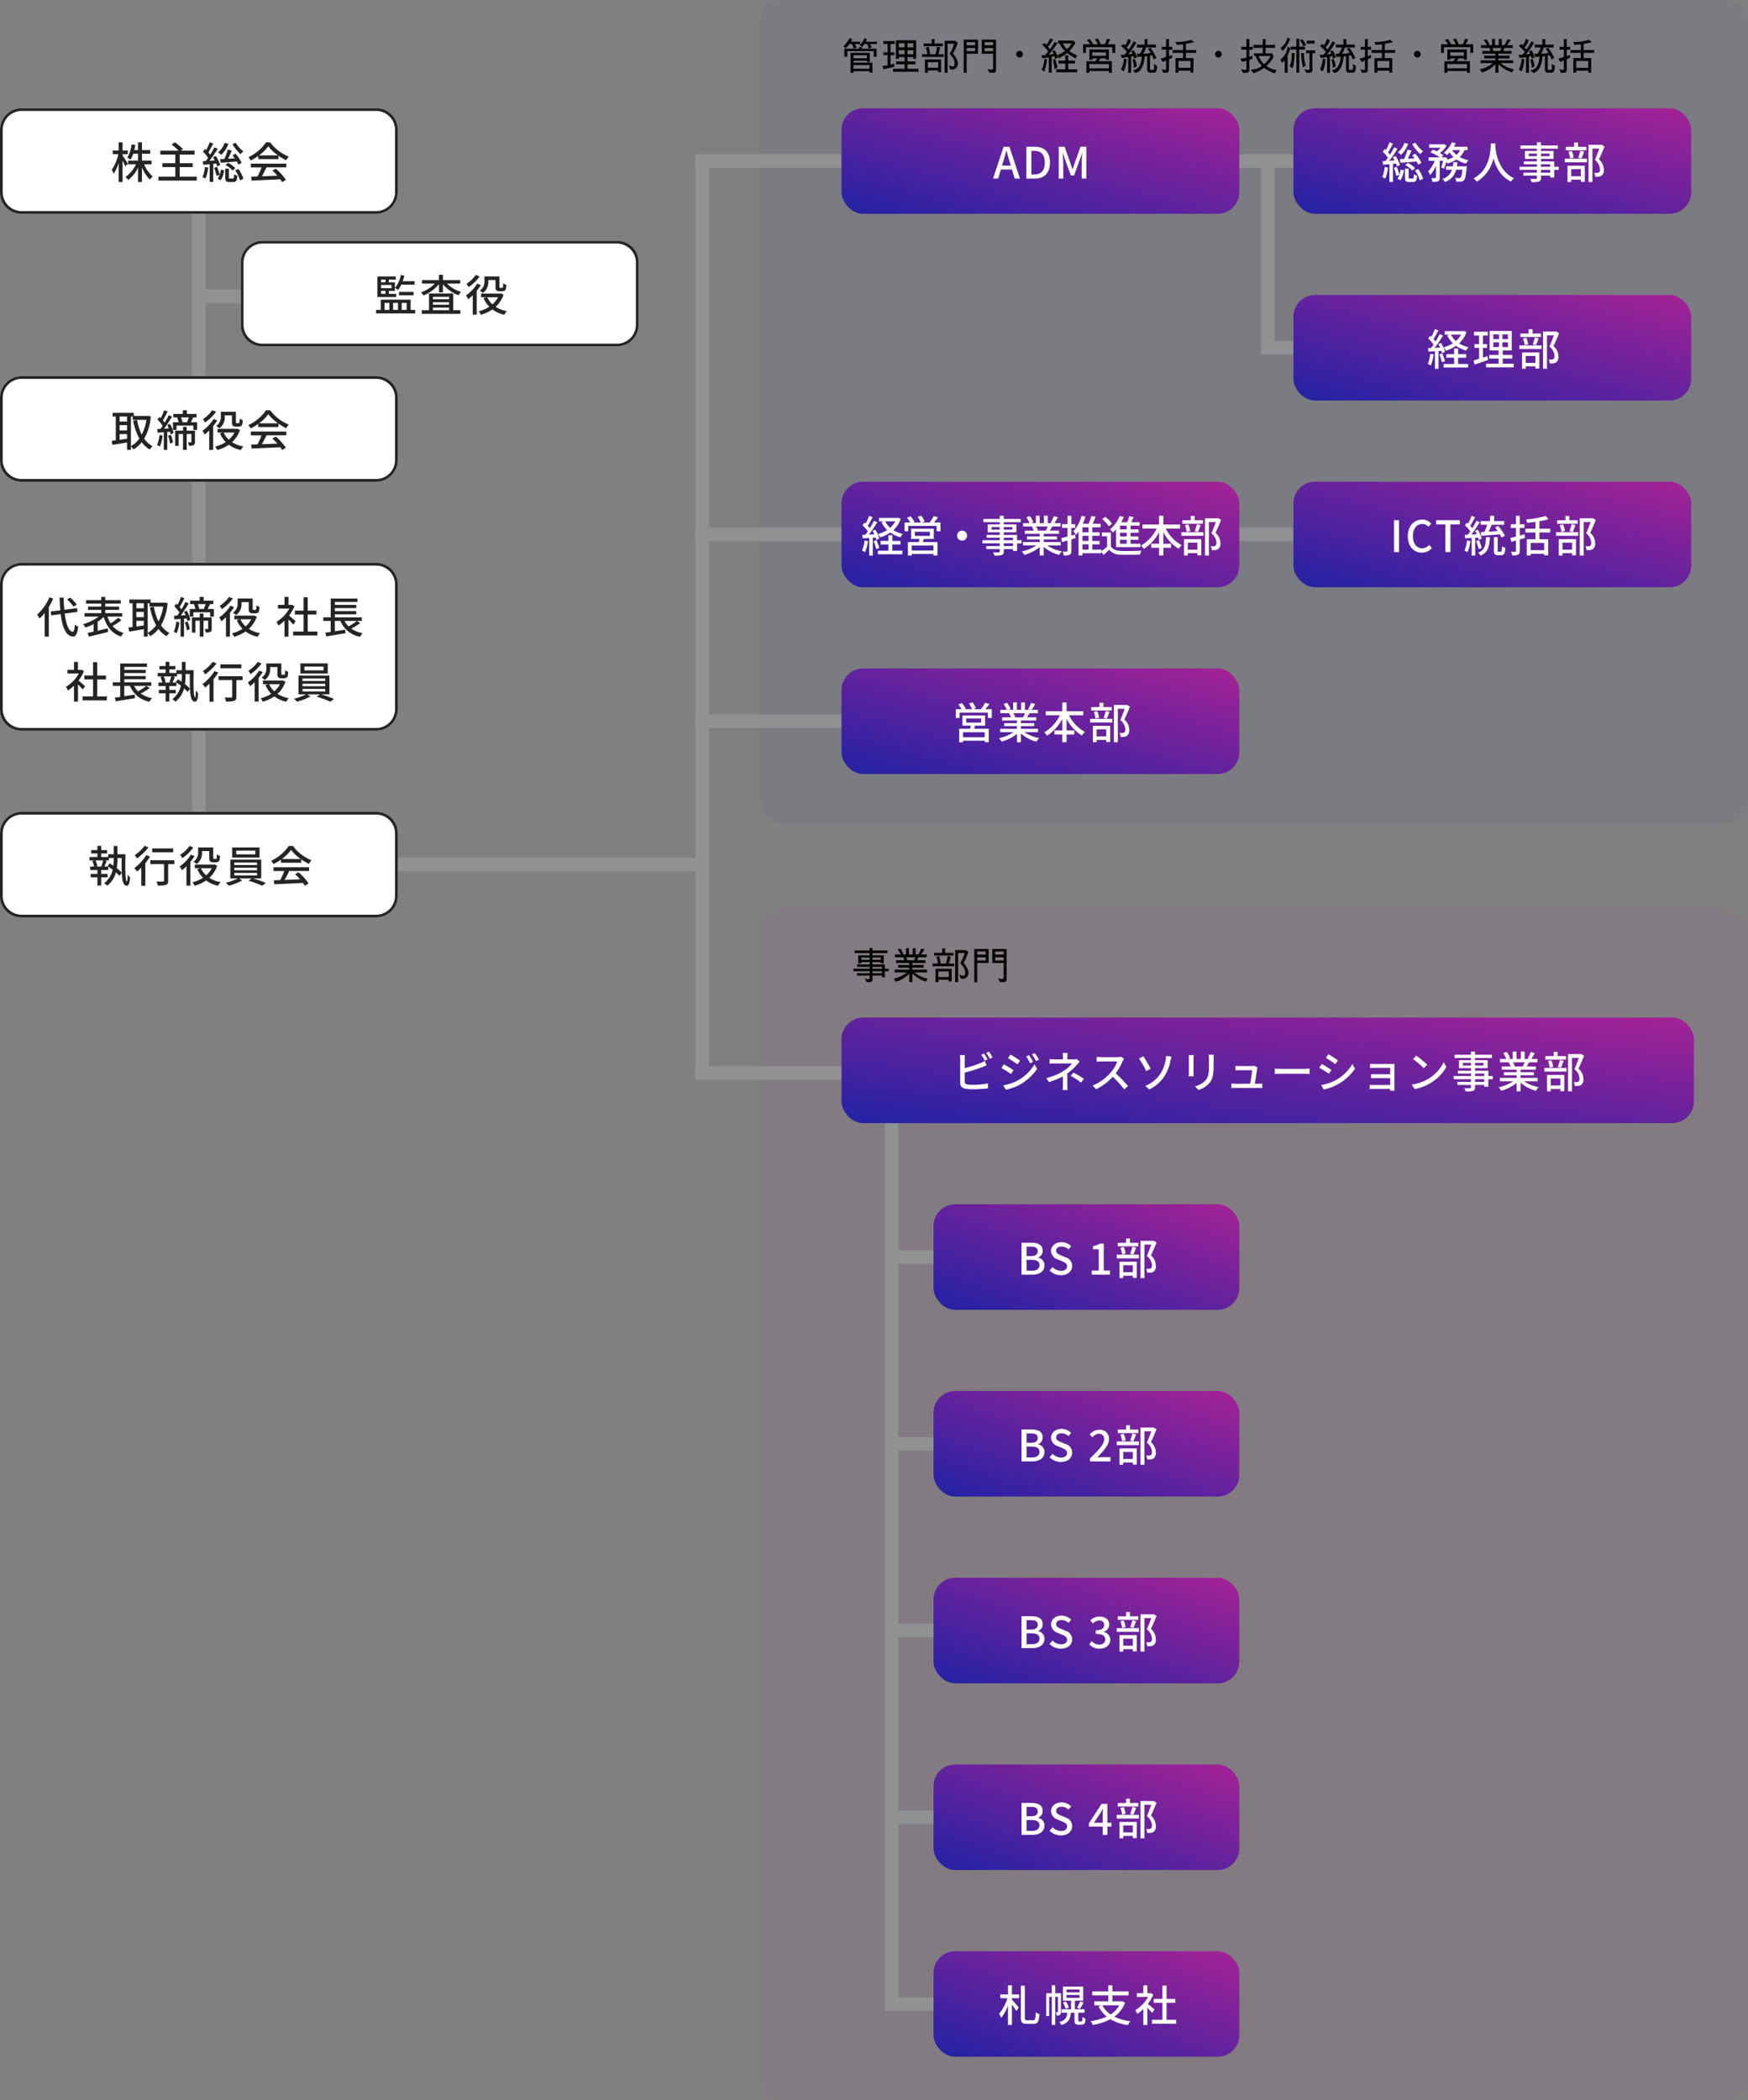<svg xmlns="http://www.w3.org/2000/svg" xmlns:xlink="http://www.w3.org/1999/xlink" width="646" height="776" viewBox="0 0 646 776"><rect x="0" y="0" width="646" height="776" fill="#808080" stroke="none"/><defs><linearGradient id="a" x1="1" x2="0" y2="1" gradientUnits="objectBoundingBox"><stop offset="0" stop-color="#a52296"/><stop offset="1" stop-color="#2222a5"/></linearGradient></defs><g transform="translate(-183 -1376)"><rect width="365" height="304" rx="8" transform="translate(464 1376)" fill="#2222a5" opacity="0.05"/><rect width="365" height="440" rx="8" transform="translate(464 1712)" fill="#a52296" opacity="0.05"/><path d="M7.462-8.61a5.71,5.71,0,0,0,.994-1.12H9.478A4.48,4.48,0,0,1,10-8.05l1.134-.378a4.575,4.575,0,0,0-.588-1.3h2a1.883,1.883,0,0,1,.532.07v-.98a2.539,2.539,0,0,1-.616.07H8.974q.238-.42.476-.9l-.98-.49a5.872,5.872,0,0,1-1.708,2.52ZM3.276.9h1.2A2.432,2.432,0,0,1,4.41.28h5.95a1.308,1.308,0,0,1-.07.6h1.19a2.416,2.416,0,0,1-.07-.588v-3.15h-7v-.728h5l-.07.462h1.19a2.09,2.09,0,0,1-.07-.56V-6.468H3.346V.308A1.566,1.566,0,0,1,3.276.9ZM11.886-5.7a2.253,2.253,0,0,1-.07.658h1.2a2.253,2.253,0,0,1-.07-.658V-7.98H7.532a1.51,1.51,0,0,1,.07-.574H6.4a1.445,1.445,0,0,1,.07.574H1.05V-5.7a1.585,1.585,0,0,1-.07.658H2.2a1.522,1.522,0,0,1-.07-.658V-7.126h9.758ZM4.522-8.05,5.6-8.442A8.746,8.746,0,0,0,4.9-9.73H6.272a2.208,2.208,0,0,1,.588.07v-.98a3.089,3.089,0,0,1-.658.07H3.472q.266-.434.5-.9l-1.008-.518a9.583,9.583,0,0,1-2.2,3.01l.714.868A12.011,12.011,0,0,0,2.912-9.73H3.85A6.4,6.4,0,0,1,4.522-8.05ZM10.36-.574H4.41V-1.946h5.95ZM4.41-4.452V-5.628h5v1.176ZM19.46-1.3V-2.52a2.477,2.477,0,0,1-.6.224l-.756.168v-3.5h.812a2.37,2.37,0,0,1,.6.07v-1.19a2.476,2.476,0,0,1-.6.07H18.1V-9.744h1.134a1.24,1.24,0,0,1,.42.07v-1.2a5.68,5.68,0,0,1-1.106.07H16.59a5.317,5.317,0,0,1-1.092-.07v1.19a3.678,3.678,0,0,1,.658-.056h.882v3.066H16.1l-.6-.07v1.19a2.416,2.416,0,0,1,.588-.07h.952v3.766l-1.218.2a5.3,5.3,0,0,1-.77.042L15.638-.35a4.405,4.405,0,0,1,.574-.224l2.506-.588Q19.418-1.3,19.46-1.3ZM21.154-5.95v-1.5h2.17v1.5Zm0-4.088h2.17V-8.5h-2.17Zm3.22,0h2.17V-8.5h-2.17Zm0,4.088v-1.5h2.17v1.5Zm2.184,3.724a2.912,2.912,0,0,1,.77.07v-1.2a3.55,3.55,0,0,1-.98.07H24.374V-4.9h2.17a2.432,2.432,0,0,1-.07.616h1.19a3.3,3.3,0,0,1-.07-.7V-11.1H20.1v6.118a3.056,3.056,0,0,1-.07.7h1.19q-.042-.294-.056-.616h2.156v1.61H20.776a2.269,2.269,0,0,1-.6-.07v1.2a3.9,3.9,0,0,1,1.036-.07h2.114V-.56H19.67a2.5,2.5,0,0,1-.63-.07V.56A3.515,3.515,0,0,1,19.67.5h8.008a2.669,2.669,0,0,1,.742.07V-.63a3.713,3.713,0,0,1-.8.07H24.374V-2.226Zm5.334-.8h3.836V-.966H31.892ZM30.772.9h1.19a3.681,3.681,0,0,1-.07-.868h3.836a2.6,2.6,0,0,1-.07.63h1.2a2.78,2.78,0,0,1-.07-.644V-4.018H30.828V.252A2.134,2.134,0,0,1,30.772.9Zm3.682-12.418h-1.2a1.165,1.165,0,0,1,.07.42v1.19H30.912a2.034,2.034,0,0,1-.546-.07v1.12a3.224,3.224,0,0,1,.686-.07h5.712a2.387,2.387,0,0,1,.686.07v-1.12a5.185,5.185,0,0,1-1.022.07H34.384V-11.1A.773.773,0,0,1,34.454-11.522ZM32.718-5.95q-.182-1.344-.294-1.848a6.335,6.335,0,0,1-.14-.868l-1.176.238q.014.014.2.476a11.3,11.3,0,0,1,.448,2H30.394a1.8,1.8,0,0,1-.644-.07V-4.9a1.8,1.8,0,0,1,.644-.07h6.79a1.764,1.764,0,0,1,.546.07V-6.02a1.308,1.308,0,0,1-.6.07H35.756q.336-1.078.5-1.778A2.547,2.547,0,0,1,36.5-8.5l-1.274-.238a9.186,9.186,0,0,1-.49,2.786Zm6.9,3.99.518,1.526.56.126a2.367,2.367,0,0,0,1.386-.364,2.231,2.231,0,0,0,.9-1.96q0-1.316-1.792-3.626a17.409,17.409,0,0,0,1.736-3.99L42-10.92H38.108V.266a1.738,1.738,0,0,1-.07.63h1.218a1.984,1.984,0,0,1-.07-.686V-9.856h2.408a11.3,11.3,0,0,1-1.652,3.738,8.349,8.349,0,0,1,1.2,1.484,3.711,3.711,0,0,1,.644,2.1Q41.776-1.4,41.006-1.4A3.49,3.49,0,0,1,39.62-1.96ZM52.878-7.084V-8.26h3.15v1.176Zm0-3.346h3.15v1.162h-3.15ZM56.084.868A.9.9,0,0,0,57.092-.168V-11.34H51.828v5.18h4.2V-.63q0,.35-.728.35a4.639,4.639,0,0,1-1.358-.2l.7,1.33ZM49.378-7.084h-3.15V-8.26h3.15Zm-3.15-3.346h3.15v1.162h-3.15Zm4.214-.91H45.164V.294a2.332,2.332,0,0,1-.07.616h1.2a2.539,2.539,0,0,1-.07-.616V-6.16h4.214ZM64.568-5.978a1.185,1.185,0,0,0,.364.868,1.185,1.185,0,0,0,.868.364,1.185,1.185,0,0,0,.868-.364,1.185,1.185,0,0,0,.364-.868,1.185,1.185,0,0,0-.364-.868A1.185,1.185,0,0,0,65.8-7.21a1.185,1.185,0,0,0-.868.364A1.185,1.185,0,0,0,64.568-5.978ZM78.96-4.172l-.91.126a15.485,15.485,0,0,1,.672,3.724l1.106-.756a3.668,3.668,0,0,1-.168-.644q-.042-.238-.322-1.246A9.051,9.051,0,0,0,78.96-4.172Zm-3.976-.042Q74.648-1.2,73.92-.392l1.022.91q.014-.084.112-.406a20.844,20.844,0,0,0,.826-3.668,1.649,1.649,0,0,1,.126-.588ZM78.4-6.1q-.91.182-1.89.35A24.648,24.648,0,0,0,79.464-9.6a3.373,3.373,0,0,1,.406-.56l-1.246-.28a3.233,3.233,0,0,1-.5,1.036A14.851,14.851,0,0,1,77-7.784l-.7-.966a9.631,9.631,0,0,0,1.386-1.89q.126-.238.532-.826l-1.274-.266a5.524,5.524,0,0,1-1.246,2.3q-.546-.546-.546-.658l-1.12.574a4.91,4.91,0,0,1,.826.728A14.269,14.269,0,0,1,76.384-7a13.042,13.042,0,0,1-1.218,1.372q-.63.028-.882.028l-.462-.028.448,1.19h.014a3.161,3.161,0,0,1,.868-.154q.728-.084,1.442-.21V.336a1.655,1.655,0,0,1-.07.518h1.2a2.651,2.651,0,0,1-.07-.616V-5l1.05-.238a3.419,3.419,0,0,1,.182.994l1.134-.434a2.526,2.526,0,0,1-.21-.448L79.632-5.6a8.633,8.633,0,0,0-.84-1.806L77.84-7.1A2.745,2.745,0,0,1,78.4-6.1Zm7.308,3.57a2.309,2.309,0,0,1,.588.07v-1.19a3.791,3.791,0,0,1-.868.07H83.762v-1.4a2.04,2.04,0,0,1,.07-.63h-1.2a2.6,2.6,0,0,1,.07.63v1.4H80.752a2.113,2.113,0,0,1-.588-.07v1.19a4.229,4.229,0,0,1,.882-.07H82.7v2.17H80.01a2.4,2.4,0,0,1-.63-.07V.756A3.366,3.366,0,0,1,80.01.7h6.454a1.978,1.978,0,0,1,.616.07v-1.2a5.574,5.574,0,0,1-1.092.07H83.762v-2.17Zm-3.136-4.62A8.748,8.748,0,0,1,79.716-5.67l.686,1.2q.448-.294.56-.35A16.328,16.328,0,0,0,83.4-6.426a14.107,14.107,0,0,0,1.82,1.26,14.038,14.038,0,0,1,1.274.812l.588-1.232a2.333,2.333,0,0,1-.6-.2A9.666,9.666,0,0,1,84.2-7.14a17.643,17.643,0,0,0,2.254-2.954l-.728-.9H80.738a2.7,2.7,0,0,1-.672-.07v1.19a2.993,2.993,0,0,1,.546-.07l.294.616A8.093,8.093,0,0,0,82.572-7.154ZM81.788-9.94h3.29a11.022,11.022,0,0,1-1.694,2.1A6.183,6.183,0,0,1,81.788-9.94Zm11.158.308a5.881,5.881,0,0,0-.616-1.148,4.775,4.775,0,0,1-.462-.784l-1.2.322a2.769,2.769,0,0,1,.5.546,7.5,7.5,0,0,1,.7,1.064h-2.6v2.66a1.6,1.6,0,0,1-.07.5h1.19a1.687,1.687,0,0,1-.07-.5v-1.6h9.772v1.6a1.777,1.777,0,0,1-.07.5h1.19a1.687,1.687,0,0,1-.07-.5v-2.66H98.294a5.665,5.665,0,0,0,.924-1.876l-1.232-.1a4.259,4.259,0,0,1-.742,1.974h-1.47a8.408,8.408,0,0,0-.6-1.344,4.249,4.249,0,0,1-.392-.784l-1.176.322a2.594,2.594,0,0,1,.574.742l.574,1.064Zm2.7,5.208h2.086a1.687,1.687,0,0,1-.07.5h1.2a1.921,1.921,0,0,1-.07-.672V-7.714H91.6v3.43a.816.816,0,0,1-.07.364h1.2a3.117,3.117,0,0,1-.07-.5h1.876a4.755,4.755,0,0,1-.812,1.05H90.5V.1a3.835,3.835,0,0,1-.07.8h1.19a5.068,5.068,0,0,1-.07-.658h7.308L98.784.9h1.19A4.233,4.233,0,0,1,99.9.1V-3.374H95.06A4.651,4.651,0,0,0,95.648-4.424ZM92.666-5.39V-6.664h5.068V-5.39ZM91.546-.742V-2.324h7.308V-.742Zm14.42-4.144V.252a3.68,3.68,0,0,1-.07.658h1.19a3.678,3.678,0,0,1-.056-.658V-5.082a5.309,5.309,0,0,1,.854-.182q.084.42.154.91l1.134-.448a11.05,11.05,0,0,0-1.162-2.59L107-7a1.173,1.173,0,0,1,.238.364l.252.5a7.706,7.706,0,0,1-1.526.224,23.354,23.354,0,0,0,2.142-2.912,11.119,11.119,0,0,1,.868-1.358l-1.05-.6a2.472,2.472,0,0,1-.35.756A19.43,19.43,0,0,1,106.092-7.7q-.2-.252-.7-.784a6.966,6.966,0,0,0,1.582-2.6l-1.05-.574a7.578,7.578,0,0,1-1.2,2.464q-.35-.392-.462-.546l-1.008.686a1.837,1.837,0,0,1,.476.35q1.6,1.6,1.764,1.806a10.676,10.676,0,0,1-.91,1.134q-.42.028-.756.028l-.63-.042.406,1.2Zm-1.6.546a12.524,12.524,0,0,1-1.05,4.06l1.008.644a12.806,12.806,0,0,0,1.008-4.508Zm3.7,3.458,1.078-.644a8.863,8.863,0,0,0-.784-2.716l-.854.364A8.969,8.969,0,0,1,108.066-.882Zm.966-5.362.378,1.288,1.568-.112q-.35,4.76-3.388,5.04l1.05.994q2.268-.448,3.164-4.242a15.218,15.218,0,0,0,.266-1.9,5.9,5.9,0,0,0,.882-.1V-.364q0,1.232,1.12,1.232h1.344q.924,0,1.106-1.358l.1-1.134-1.176-.8a8.976,8.976,0,0,1,.07,1.33q0,.9-.238.9H114.17Q114-.2,114-.714v-4.76l.728-.126a6.172,6.172,0,0,1,.644,1.61l1.036-.616-.364-.63a17.752,17.752,0,0,0-1.078-1.974q-.546-.826-.686-1.106l-1.064.336a9.421,9.421,0,0,1,1.022,1.568,16.321,16.321,0,0,1-2.73.28,8.3,8.3,0,0,0,.98-2.324h3.066a2.654,2.654,0,0,1,.588.07v-1.2a3.9,3.9,0,0,1-.868.07H113.05v-1.526a1.329,1.329,0,0,1,.07-.49h-1.2a1.727,1.727,0,0,1,.07.49V-9.52h-2.072a2.784,2.784,0,0,1-.728-.07v1.2a2.179,2.179,0,0,1,.728-.07h1.47A5.7,5.7,0,0,1,110.152-6.1,5.094,5.094,0,0,1,109.032-6.244ZM118.216-.5a6.986,6.986,0,0,1,.63,1.386h1.05Q121,.882,121-.112v-4q.6-.252,1.19-.518V-5.726L121-5.25V-7.644h.714a1.687,1.687,0,0,1,.5.07v-1.2a2.668,2.668,0,0,1-.644.07H121v-2.156a1.983,1.983,0,0,1,.07-.686h-1.2a1.983,1.983,0,0,1,.07.686v2.156h-.644a3.709,3.709,0,0,1-.924-.07v1.2a2.545,2.545,0,0,1,.882-.07h.686v2.7a13.569,13.569,0,0,1-2.058.616l.854,1.26q.6-.35,1.2-.686v3.3q0,.294-.308.294A3.382,3.382,0,0,1,118.216-.5Zm12.068-9.9-1.106-.938a.761.761,0,0,1-.35.2,21.777,21.777,0,0,1-5.488.672l.616,1.106a5.556,5.556,0,0,1,1.12-.154q.9-.07,1.148-.1V-7.49h-3.192a2.715,2.715,0,0,1-.63-.07V-6.4a4.108,4.108,0,0,1,1.148-.07h2.674v1.932h-2.772V.126a2.617,2.617,0,0,1-.07.714h1.2a3.441,3.441,0,0,1-.07-.728h4.466a3.092,3.092,0,0,1-.07.728h1.2a2.113,2.113,0,0,1-.07-.714V-4.536h-2.772V-6.468h3.094a2.985,2.985,0,0,1,.728.07V-7.574A3.145,3.145,0,0,1,130-7.49h-2.73V-9.772Zm-5.768,9.45v-2.52h4.466v2.52Zm13.552-5.026a1.185,1.185,0,0,0,.364.868,1.185,1.185,0,0,0,.868.364,1.185,1.185,0,0,0,.868-.364,1.185,1.185,0,0,0,.364-.868,1.185,1.185,0,0,0-.364-.868,1.185,1.185,0,0,0-.868-.364,1.185,1.185,0,0,0-.868.364A1.185,1.185,0,0,0,138.068-5.978Zm21.6.924-.476-1.218H156.73V-8.33h2.9a1.938,1.938,0,0,1,.546.07V-9.478a1.382,1.382,0,0,1-.588.084H156.73v-1.54a1.938,1.938,0,0,1,.07-.588h-1.2a1.413,1.413,0,0,1,.07.63v1.5h-2.744a1.578,1.578,0,0,1-.672-.07v1.2h.014a6.369,6.369,0,0,1,1.176-.07h2.226v2.058h-2.59a2.148,2.148,0,0,1-.574-.07h-.028v1.106h.028a2.586,2.586,0,0,1,.56-.056,9.459,9.459,0,0,0,2.3,3.668,7.618,7.618,0,0,1-4.074,1.386l.9,1.3a13.873,13.873,0,0,0,4-1.988,11.114,11.114,0,0,0,2.73,1.568l1.176.476.7-1.246a7.621,7.621,0,0,1-3.486-1.3l-.294-.2A10.853,10.853,0,0,0,159.67-5.054Zm-10.024.378a9.523,9.523,0,0,1-2.268.336l.7,1.19q.784-.21,1.568-.406V-.518q-.042.364-.56.364a3.928,3.928,0,0,1-1.4-.378l.63,1.456h1.12q1.274,0,1.274-1.064V-3.892l.406-.14a2.8,2.8,0,0,1,.728-.182V-5.46a1.9,1.9,0,0,1-.616.28A5.016,5.016,0,0,1,150.71-5V-7.644h.672a2.358,2.358,0,0,1,.574.07v-1.2a3.158,3.158,0,0,1-.644.07h-.6V-10.92a2.4,2.4,0,0,1,.07-.63h-1.2a1.739,1.739,0,0,1,.07.63v2.212h-1.134a2.836,2.836,0,0,1-.756-.07v1.2a2.179,2.179,0,0,1,.728-.07h1.162Zm4.536-.616h4.284l.028.056v.014l.014.014v.014A8.586,8.586,0,0,1,156.17-2.31,7.272,7.272,0,0,1,154.182-5.292Zm10.612-6.888a6.072,6.072,0,0,1-2.562,3.906l.8,1.106.434-.518a9.947,9.947,0,0,0,1.988-3.094l.308-.77ZM163.8.294a2.369,2.369,0,0,1-.07.6h1.2a2.179,2.179,0,0,1-.07-.728V-5.558q.266-.532.476-1.064l.518-1.512-.994-.616a6.848,6.848,0,0,1-2.73,4.858l.812,1.106a4.924,4.924,0,0,1,.518-.63l.336-.406Zm8.6-11.242a1.19,1.19,0,0,1-.5-.07v1.2a3.388,3.388,0,0,1,.854-.07h1.526a1.592,1.592,0,0,1,.56.07v-1.218a1.074,1.074,0,0,1-.574.084ZM170.982-.462,171.822.9h1.05Q174.02.9,174.02-.14v-6.2h.434a2.09,2.09,0,0,1,.56.07v-1.19a4.012,4.012,0,0,1-.938.07H172.62a3.727,3.727,0,0,1-.91-.07v1.19a4.237,4.237,0,0,1,.938-.07h.308V-.5q0,.35-.658.35A3.081,3.081,0,0,1,170.982-.462Zm-.434-8.288h-1.386v-2.282a2.563,2.563,0,0,1,.07-.644h-1.19a2.779,2.779,0,0,1,.07.644V-8.75h-1.484a1.769,1.769,0,0,1-.686-.07v1.2a1.874,1.874,0,0,1,.742-.07h1.428V.2a2.9,2.9,0,0,1-.07.644h1.19a2.78,2.78,0,0,1-.07-.644V-7.686h1.61a2.367,2.367,0,0,1,.546.07V-8.834A1.688,1.688,0,0,1,170.548-8.75Zm.042-.1,1.036-.546a4.958,4.958,0,0,0-1.386-2.058l-.882.378A4.511,4.511,0,0,1,170.59-8.848ZM165.606-1.47l1.134.728a5.361,5.361,0,0,1,.168-.8,21.787,21.787,0,0,0,.5-4.032l.028-.336.07-.448h-1.2a2.147,2.147,0,0,1,.056.518A9.973,9.973,0,0,1,165.606-1.47Zm4.158-4.9a5.765,5.765,0,0,1,.112.742,25.643,25.643,0,0,0,.658,4.536l1.092-.728q-.056,0-.238-.588a12.154,12.154,0,0,1-.476-3.486l.042-.476Zm9.7,1.484V.252a3.68,3.68,0,0,1-.07.658h1.19a3.677,3.677,0,0,1-.056-.658V-5.082a5.309,5.309,0,0,1,.854-.182q.084.42.154.91l1.134-.448a11.05,11.05,0,0,0-1.162-2.59L180.5-7a1.172,1.172,0,0,1,.238.364l.252.5a7.706,7.706,0,0,1-1.526.224,23.353,23.353,0,0,0,2.142-2.912,11.118,11.118,0,0,1,.868-1.358l-1.05-.6a2.472,2.472,0,0,1-.35.756A19.428,19.428,0,0,1,179.592-7.7q-.2-.252-.7-.784a6.966,6.966,0,0,0,1.582-2.6l-1.05-.574a7.578,7.578,0,0,1-1.2,2.464q-.35-.392-.462-.546l-1.008.686a1.837,1.837,0,0,1,.476.35q1.6,1.6,1.764,1.806a10.673,10.673,0,0,1-.91,1.134q-.42.028-.756.028l-.63-.042.406,1.2Zm-1.6.546a12.525,12.525,0,0,1-1.05,4.06l1.008.644a12.806,12.806,0,0,0,1.008-4.508Zm3.7,3.458,1.078-.644a8.863,8.863,0,0,0-.784-2.716l-.854.364A8.969,8.969,0,0,1,181.566-.882Zm.966-5.362.378,1.288,1.568-.112q-.35,4.76-3.388,5.04l1.05.994q2.268-.448,3.164-4.242a15.215,15.215,0,0,0,.266-1.9,5.9,5.9,0,0,0,.882-.1V-.364q0,1.232,1.12,1.232h1.344q.924,0,1.106-1.358l.1-1.134-1.176-.8a8.977,8.977,0,0,1,.07,1.33q0,.9-.238.9H187.67q-.168,0-.168-.518v-4.76l.728-.126a6.172,6.172,0,0,1,.644,1.61l1.036-.616-.364-.63a17.75,17.75,0,0,0-1.078-1.974q-.546-.826-.686-1.106l-1.064.336a9.421,9.421,0,0,1,1.022,1.568,16.321,16.321,0,0,1-2.73.28,8.3,8.3,0,0,0,.98-2.324h3.066a2.654,2.654,0,0,1,.588.07v-1.2a3.9,3.9,0,0,1-.868.07H186.55v-1.526a1.329,1.329,0,0,1,.07-.49h-1.2a1.728,1.728,0,0,1,.07.49V-9.52h-2.072a2.784,2.784,0,0,1-.728-.07v1.2a2.179,2.179,0,0,1,.728-.07h1.47A5.7,5.7,0,0,1,183.652-6.1,5.094,5.094,0,0,1,182.532-6.244ZM191.716-.5a6.986,6.986,0,0,1,.63,1.386h1.05q1.106,0,1.106-.994v-4q.6-.252,1.19-.518V-5.726l-1.19.476V-7.644h.714a1.687,1.687,0,0,1,.5.07v-1.2a2.668,2.668,0,0,1-.644.07H194.5v-2.156a1.983,1.983,0,0,1,.07-.686h-1.2a1.984,1.984,0,0,1,.07.686v2.156h-.644a3.709,3.709,0,0,1-.924-.07v1.2a2.545,2.545,0,0,1,.882-.07h.686v2.7a13.57,13.57,0,0,1-2.058.616l.854,1.26q.6-.35,1.2-.686v3.3q0,.294-.308.294A3.382,3.382,0,0,1,191.716-.5Zm12.068-9.9-1.106-.938a.762.762,0,0,1-.35.2,21.777,21.777,0,0,1-5.488.672l.616,1.106a5.556,5.556,0,0,1,1.12-.154q.9-.07,1.148-.1V-7.49h-3.192a2.714,2.714,0,0,1-.63-.07V-6.4a4.108,4.108,0,0,1,1.148-.07h2.674v1.932h-2.772V.126a2.617,2.617,0,0,1-.07.714h1.2a3.442,3.442,0,0,1-.07-.728h4.466a3.091,3.091,0,0,1-.07.728h1.2a2.112,2.112,0,0,1-.07-.714V-4.536h-2.772V-6.468h3.094a2.985,2.985,0,0,1,.728.07V-7.574a3.146,3.146,0,0,1-1.092.084h-2.73V-9.772Zm-5.768,9.45v-2.52h4.466v2.52Zm13.552-5.026a1.185,1.185,0,0,0,.364.868,1.185,1.185,0,0,0,.868.364,1.185,1.185,0,0,0,.868-.364,1.185,1.185,0,0,0,.364-.868,1.185,1.185,0,0,0-.364-.868,1.185,1.185,0,0,0-.868-.364,1.185,1.185,0,0,0-.868.364A1.185,1.185,0,0,0,211.568-5.978Zm13.678-3.654a5.881,5.881,0,0,0-.616-1.148,4.775,4.775,0,0,1-.462-.784l-1.2.322a2.769,2.769,0,0,1,.5.546,7.5,7.5,0,0,1,.7,1.064h-2.6v2.66a1.6,1.6,0,0,1-.07.5h1.19a1.686,1.686,0,0,1-.07-.5v-1.6h9.772v1.6a1.777,1.777,0,0,1-.07.5h1.19a1.687,1.687,0,0,1-.07-.5v-2.66h-2.842a5.665,5.665,0,0,0,.924-1.876l-1.232-.1a4.259,4.259,0,0,1-.742,1.974h-1.47a8.409,8.409,0,0,0-.6-1.344,4.248,4.248,0,0,1-.392-.784l-1.176.322a2.594,2.594,0,0,1,.574.742l.574,1.064Zm2.7,5.208h2.086a1.687,1.687,0,0,1-.07.5h1.2a1.921,1.921,0,0,1-.07-.672V-7.714h-7.2v3.43a.816.816,0,0,1-.07.364h1.2a3.115,3.115,0,0,1-.07-.5h1.876a4.755,4.755,0,0,1-.812,1.05H222.8V.1a3.834,3.834,0,0,1-.07.8h1.19a5.068,5.068,0,0,1-.07-.658h7.308l-.07.658h1.19a4.232,4.232,0,0,1-.07-.8V-3.374H227.36A4.651,4.651,0,0,0,227.948-4.424Zm-2.982-.966V-6.664h5.068V-5.39Zm-1.12,4.648V-2.324h7.308V-.742Zm17.794-1.54v2.6a2.249,2.249,0,0,1-.07.574h1.26a2.112,2.112,0,0,1-.07-.714V-2.282a12.671,12.671,0,0,0,4.97,3.01L248.5-.35a10.507,10.507,0,0,1-4.886-2.338h4.158a1.165,1.165,0,0,1,.42.07V-3.766a2.964,2.964,0,0,1-.658.07H242.76v-.728h3.556a2.3,2.3,0,0,1,.56.07V-5.5a7.812,7.812,0,0,1-1.344.07H242.76V-6.16h4.256a2.192,2.192,0,0,1,.56.07V-7.238a4.151,4.151,0,0,1-.686.07h-2.282l.378-1.12h2.31a3.435,3.435,0,0,1,.77.07V-9.352a4.44,4.44,0,0,1-.63.056H245.9a8.831,8.831,0,0,0,1.358-1.946l-1.26-.2A7.054,7.054,0,0,1,244.958-9.3h-.98V-11.1a1.655,1.655,0,0,1,.07-.518h-1.19a2.26,2.26,0,0,1,.056.518V-9.3h-1.428v-1.82a1.7,1.7,0,0,1,.056-.5h-1.19a1.777,1.777,0,0,1,.07.5V-9.3h-.98a6.417,6.417,0,0,0-1.036-2.142l-1.162.252A5.418,5.418,0,0,1,238.5-9.3H237.02a1.984,1.984,0,0,1-.686-.07v1.148a2.834,2.834,0,0,1,.63-.07h2.45l.378,1.12H237.93a3.836,3.836,0,0,1-1.106-.07V-6.09a6.051,6.051,0,0,1,1.414-.07h3.4v.728h-3.108a4.832,4.832,0,0,1-1.008-.07v1.148a5.581,5.581,0,0,1,1.274-.07h2.842V-3.7h-4.76a2.253,2.253,0,0,1-.658-.07h-.014v1.134a5.691,5.691,0,0,1,.9-.056h3.64A11.154,11.154,0,0,1,235.9-.378L236.628.77A10.284,10.284,0,0,0,241.64-2.282Zm1.82-4.886h-2.52l-.392-1.12h3.3Zm9.506,2.282V.252a3.68,3.68,0,0,1-.07.658h1.19a3.677,3.677,0,0,1-.056-.658V-5.082a5.309,5.309,0,0,1,.854-.182q.084.42.154.91l1.134-.448a11.05,11.05,0,0,0-1.162-2.59L254-7a1.172,1.172,0,0,1,.238.364l.252.5a7.706,7.706,0,0,1-1.526.224,23.353,23.353,0,0,0,2.142-2.912,11.118,11.118,0,0,1,.868-1.358l-1.05-.6a2.472,2.472,0,0,1-.35.756A19.428,19.428,0,0,1,253.092-7.7q-.2-.252-.7-.784a6.966,6.966,0,0,0,1.582-2.6l-1.05-.574a7.578,7.578,0,0,1-1.2,2.464q-.35-.392-.462-.546l-1.008.686a1.837,1.837,0,0,1,.476.35q1.6,1.6,1.764,1.806a10.673,10.673,0,0,1-.91,1.134q-.42.028-.756.028l-.63-.042.406,1.2Zm-1.6.546a12.525,12.525,0,0,1-1.05,4.06l1.008.644a12.806,12.806,0,0,0,1.008-4.508Zm3.7,3.458,1.078-.644a8.863,8.863,0,0,0-.784-2.716l-.854.364A8.969,8.969,0,0,1,255.066-.882Zm.966-5.362.378,1.288,1.568-.112q-.35,4.76-3.388,5.04l1.05.994q2.268-.448,3.164-4.242a15.215,15.215,0,0,0,.266-1.9,5.9,5.9,0,0,0,.882-.1V-.364q0,1.232,1.12,1.232h1.344q.924,0,1.106-1.358l.1-1.134-1.176-.8a8.977,8.977,0,0,1,.07,1.33q0,.9-.238.9H261.17Q261-.2,261-.714v-4.76l.728-.126a6.172,6.172,0,0,1,.644,1.61l1.036-.616-.364-.63a17.747,17.747,0,0,0-1.078-1.974q-.546-.826-.686-1.106l-1.064.336a9.419,9.419,0,0,1,1.022,1.568,16.32,16.32,0,0,1-2.73.28,8.3,8.3,0,0,0,.98-2.324h3.066a2.654,2.654,0,0,1,.588.07v-1.2a3.9,3.9,0,0,1-.868.07H260.05v-1.526a1.329,1.329,0,0,1,.07-.49h-1.2a1.728,1.728,0,0,1,.07.49V-9.52h-2.072a2.784,2.784,0,0,1-.728-.07v1.2a2.179,2.179,0,0,1,.728-.07h1.47A5.7,5.7,0,0,1,257.152-6.1,5.094,5.094,0,0,1,256.032-6.244ZM265.216-.5a6.986,6.986,0,0,1,.63,1.386h1.05Q268,.882,268-.112v-4q.6-.252,1.19-.518V-5.726L268-5.25V-7.644h.714a1.687,1.687,0,0,1,.5.07v-1.2a2.668,2.668,0,0,1-.644.07H268v-2.156a1.984,1.984,0,0,1,.07-.686h-1.2a1.984,1.984,0,0,1,.07.686v2.156h-.644a3.709,3.709,0,0,1-.924-.07v1.2a2.545,2.545,0,0,1,.882-.07h.686v2.7a13.57,13.57,0,0,1-2.058.616l.854,1.26q.6-.35,1.2-.686v3.3q0,.294-.308.294A3.382,3.382,0,0,1,265.216-.5Zm12.068-9.9-1.106-.938a.762.762,0,0,1-.35.2,21.777,21.777,0,0,1-5.488.672l.616,1.106a5.556,5.556,0,0,1,1.12-.154q.9-.07,1.148-.1V-7.49h-3.192a2.715,2.715,0,0,1-.63-.07V-6.4a4.108,4.108,0,0,1,1.148-.07h2.674v1.932h-2.772V.126a2.618,2.618,0,0,1-.07.714h1.2a3.442,3.442,0,0,1-.07-.728h4.466a3.092,3.092,0,0,1-.07.728h1.2a2.113,2.113,0,0,1-.07-.714V-4.536h-2.772V-6.468h3.094a2.985,2.985,0,0,1,.728.07V-7.574A3.146,3.146,0,0,1,277-7.49h-2.73V-9.772Zm-5.768,9.45v-2.52h4.466v2.52Z" transform="translate(494 1402)"/><path d="M9.492-.49,10.36.9h.868q1.218,0,1.218-1.022V-1.5h3.5a2.4,2.4,0,0,1-.07.63h1.2a2.651,2.651,0,0,1-.07-.616V-3.136H18l.406.056V-4.1a2.651,2.651,0,0,1-.616.07H17.01v-1.6H12.432V-6.51h3.094a1.5,1.5,0,0,1-.07.476h1.2a2.034,2.034,0,0,1-.07-.546V-8.988H12.432v-.84h4.9a3.089,3.089,0,0,1,.658.07v-1.078a2.964,2.964,0,0,1-.658.07h-4.9v-.266a1.467,1.467,0,0,1,.07-.644H11.3a1.467,1.467,0,0,1,.07.644v.266H6.454a2.562,2.562,0,0,1-.644-.07v1.078a2.9,2.9,0,0,1,.644-.07h4.914v.84H7.2v2.506a1.328,1.328,0,0,1-.07.448h1.2Q8.288-6.3,8.26-6.51h3.122v.882h-4a1.8,1.8,0,0,1-.644-.07v1.036a1.8,1.8,0,0,1,.644-.07h4v.7H6.006A2.432,2.432,0,0,1,5.39-4.1V-3.08a3.287,3.287,0,0,1,.616-.056h5.376v.756H7.364a1.36,1.36,0,0,1-.616-.07v1.022a1.36,1.36,0,0,1,.616-.07h4.018V-.252q0,.1-.616.1A2.8,2.8,0,0,1,9.492-.49ZM8.26-8.162h3.108v.826H8.26ZM15.946-2.38h-3.5v-.756h3.5Zm0-1.652h-3.5v-.7h3.5Zm-3.514-4.13h3.094v.826H12.432ZM26.04-2.282v2.6A2.25,2.25,0,0,1,25.97.9h1.26a2.113,2.113,0,0,1-.07-.714V-2.282A12.671,12.671,0,0,0,32.13.728L32.9-.35a10.507,10.507,0,0,1-4.886-2.338h4.158a1.165,1.165,0,0,1,.42.07V-3.766a2.964,2.964,0,0,1-.658.07H27.16v-.728h3.556a2.3,2.3,0,0,1,.56.07V-5.5a7.812,7.812,0,0,1-1.344.07H27.16V-6.16h4.256a2.192,2.192,0,0,1,.56.07V-7.238a4.151,4.151,0,0,1-.686.07H29.008l.378-1.12H31.7a3.435,3.435,0,0,1,.77.07V-9.352a4.44,4.44,0,0,1-.63.056H30.3a8.83,8.83,0,0,0,1.358-1.946l-1.26-.2A7.053,7.053,0,0,1,29.358-9.3h-.98V-11.1a1.655,1.655,0,0,1,.07-.518h-1.19a2.26,2.26,0,0,1,.056.518V-9.3H25.886v-1.82a1.7,1.7,0,0,1,.056-.5h-1.19a1.777,1.777,0,0,1,.07.5V-9.3h-.98a6.417,6.417,0,0,0-1.036-2.142l-1.162.252A5.418,5.418,0,0,1,22.9-9.3H21.42a1.983,1.983,0,0,1-.686-.07v1.148a2.834,2.834,0,0,1,.63-.07h2.45l.378,1.12H22.33a3.836,3.836,0,0,1-1.106-.07V-6.09a6.051,6.051,0,0,1,1.414-.07h3.4v.728H22.932a4.833,4.833,0,0,1-1.008-.07v1.148a5.581,5.581,0,0,1,1.274-.07H26.04V-3.7H21.28a2.253,2.253,0,0,1-.658-.07h-.014v1.134a5.69,5.69,0,0,1,.9-.056h3.64A11.154,11.154,0,0,1,20.3-.378L21.028.77A10.284,10.284,0,0,0,26.04-2.282Zm1.82-4.886H25.34l-.392-1.12h3.3Zm8.932,4.144h3.836V-.966H36.792ZM35.672.9h1.19a3.681,3.681,0,0,1-.07-.868h3.836a2.6,2.6,0,0,1-.07.63h1.2a2.78,2.78,0,0,1-.07-.644V-4.018H35.728V.252A2.134,2.134,0,0,1,35.672.9Zm3.682-12.418h-1.2a1.165,1.165,0,0,1,.07.42v1.19H35.812a2.034,2.034,0,0,1-.546-.07v1.12a3.224,3.224,0,0,1,.686-.07h5.712a2.387,2.387,0,0,1,.686.07v-1.12a5.185,5.185,0,0,1-1.022.07H39.284V-11.1A.773.773,0,0,1,39.354-11.522ZM37.618-5.95q-.182-1.344-.294-1.848a6.335,6.335,0,0,1-.14-.868l-1.176.238q.014.014.2.476a11.3,11.3,0,0,1,.448,2H35.294a1.8,1.8,0,0,1-.644-.07V-4.9a1.8,1.8,0,0,1,.644-.07h6.79a1.764,1.764,0,0,1,.546.07V-6.02a1.308,1.308,0,0,1-.6.07H40.656q.336-1.078.5-1.778A2.547,2.547,0,0,1,41.4-8.5l-1.274-.238a9.186,9.186,0,0,1-.49,2.786Zm6.9,3.99.518,1.526.56.126a2.367,2.367,0,0,0,1.386-.364,2.231,2.231,0,0,0,.9-1.96q0-1.316-1.792-3.626a17.409,17.409,0,0,0,1.736-3.99L46.9-10.92H43.008V.266a1.738,1.738,0,0,1-.07.63h1.218a1.984,1.984,0,0,1-.07-.686V-9.856h2.408a11.3,11.3,0,0,1-1.652,3.738,8.349,8.349,0,0,1,1.2,1.484,3.711,3.711,0,0,1,.644,2.1Q46.676-1.4,45.906-1.4A3.49,3.49,0,0,1,44.52-1.96ZM57.778-7.084V-8.26h3.15v1.176Zm0-3.346h3.15v1.162h-3.15ZM60.984.868A.9.9,0,0,0,61.992-.168V-11.34H56.728v5.18h4.2V-.63q0,.35-.728.35a4.639,4.639,0,0,1-1.358-.2l.7,1.33ZM54.278-7.084h-3.15V-8.26h3.15Zm-3.15-3.346h3.15v1.162h-3.15Zm4.214-.91H50.064V.294a2.332,2.332,0,0,1-.07.616h1.2a2.539,2.539,0,0,1-.07-.616V-6.16h4.214Z" transform="translate(493 1738)"/><rect width="5" height="252" transform="translate(254 1446)" fill="#909192"/><rect width="5" height="340" transform="translate(440 1435)" fill="#909192"/><rect width="5" height="72" transform="translate(649 1435)" fill="#909192"/><rect width="5" height="336" transform="translate(510 1783)" fill="#909192"/><rect width="5" height="101.81" transform="translate(255.5 1488) rotate(-90)" fill="#909192"/><rect width="5" height="189.5" transform="translate(255.5 1698) rotate(-90)" fill="#909192"/><rect width="5" height="235" transform="translate(440 1438) rotate(-90)" fill="#909192"/><rect width="5" height="137" transform="translate(440 1645) rotate(-90)" fill="#909192"/><rect width="5" height="235" transform="translate(440 1576) rotate(-90)" fill="#909192"/><rect width="5" height="235" transform="translate(440 1775) rotate(-90)" fill="#909192"/><rect width="5" height="24" transform="translate(651 1507) rotate(-90)" fill="#909192"/><rect width="5" height="24" transform="translate(512 1843) rotate(-90)" fill="#909192"/><rect width="5" height="24" transform="translate(512 1912) rotate(-90)" fill="#909192"/><rect width="5" height="24" transform="translate(512 1981) rotate(-90)" fill="#909192"/><rect width="5" height="24" transform="translate(512 2050) rotate(-90)" fill="#909192"/><rect width="5" height="24" transform="translate(512 2119) rotate(-90)" fill="#909192"/><g transform="translate(-694 541)"><rect width="147" height="39" rx="8" transform="translate(877 875)" fill="#fff"/><path d="M8,1A7.008,7.008,0,0,0,1,8V31a7.008,7.008,0,0,0,7,7H139a7.008,7.008,0,0,0,7-7V8a7.008,7.008,0,0,0-7-7H8M8,0H139a8,8,0,0,1,8,8V31a8,8,0,0,1-8,8H8a8,8,0,0,1-8-8V8A8,8,0,0,1,8,0Z" transform="translate(877 875)" fill="#222426"/><path d="M-26.768-5.536c-.288-.48-1.5-2.4-1.936-2.992v-.5h1.936V-10.4H-28.7v-3.008H-30.16V-10.4h-2.176v1.376h2.064A16.037,16.037,0,0,1-32.688-3.28a8.429,8.429,0,0,1,.736,1.472A16.053,16.053,0,0,0-30.16-5.792V1.264H-28.7V-6.688c.4.8.848,1.664,1.056,2.192ZM-18-5.3v-1.36h-3.536V-9.184h3.056v-1.36h-3.056v-2.864h-1.456v2.864h-1.376c.144-.608.272-1.232.368-1.888l-1.376-.224a11.939,11.939,0,0,1-1.568,4.88,8.776,8.776,0,0,1,1.184.752,9.336,9.336,0,0,0,.992-2.16h1.776v2.528h-3.664V-5.3h2.9A11.314,11.314,0,0,1-27.616-.64,5.715,5.715,0,0,1-26.624.512a12.709,12.709,0,0,0,3.632-4.56V1.264h1.456V-4.16A14.909,14.909,0,0,0-18.64.384,5.821,5.821,0,0,1-17.552-.784a12.2,12.2,0,0,1-3.2-4.512ZM-7.584-.72V-4.256h4.8V-5.7h-4.8V-8.88h5.5v-1.456H-7.168l.784-.56a17.826,17.826,0,0,0-2.992-2.512l-1.216.848a18.683,18.683,0,0,1,2.576,2.224h-6.72V-8.88h5.52V-5.7h-4.752v1.44h4.752V-.72h-6.24V.736H-1.28V-.72ZM11.9-12.736a15.5,15.5,0,0,0,3.008,3.712,5.338,5.338,0,0,1,1.024-1.056,11.2,11.2,0,0,1-2.816-3.168ZM10.16-10.72A26.07,26.07,0,0,1,8.944-7.28L7.328-7.2l.256,1.344c1.632-.112,3.792-.288,5.936-.464.24.416.448.832.592,1.152l1.2-.656a16.476,16.476,0,0,0-2.24-3.392l-1.136.576c.272.352.576.752.848,1.152l-2.48.144c.448-.928.928-2.048,1.344-3.008ZM9.328-5.008A8.51,8.51,0,0,1,11.952-2.96l.976-.912a8.823,8.823,0,0,0-2.672-1.952ZM9.008-13.2A7.772,7.772,0,0,1,6.576-9.68a8.674,8.674,0,0,1,1.2.9,10.923,10.923,0,0,0,2.64-4.08ZM1.728-4.288a11.8,11.8,0,0,1-.9,3.744A6.864,6.864,0,0,1,1.92-.016,14.591,14.591,0,0,0,2.96-4.08ZM5.9-5.568a8.439,8.439,0,0,1,.368,1.056l1.12-.528A14.033,14.033,0,0,0,5.76-8.352L4.7-7.888c.224.368.464.768.672,1.168l-1.984.144C4.448-7.9,5.584-9.6,6.48-11.008l-1.216-.56c-.416.816-.976,1.776-1.584,2.72A10.027,10.027,0,0,0,2.992-9.7c.576-.9,1.248-2.16,1.808-3.248l-1.3-.5a19.285,19.285,0,0,1-1.312,2.912c-.144-.144-.288-.288-.432-.416l-.752.992A14.4,14.4,0,0,1,2.912-7.7c-.288.432-.592.848-.88,1.2-.4.032-.768.048-1.088.064L1.136-5.12c.688-.064,1.5-.128,2.352-.208v6.56H4.8V-5.456ZM5.12-3.984a16.823,16.823,0,0,1,.912,2.976l1.136-.4A5.272,5.272,0,0,1,6.432.064L7.584.592a8.963,8.963,0,0,0,1.248-3.68l-1.2-.224a11.161,11.161,0,0,1-.448,1.888,18.3,18.3,0,0,0-.976-2.912ZM11.008-.016c-.352,0-.416-.048-.416-.448V-3.68H9.232V-.464c0,1.312.288,1.712,1.568,1.712h1.44c.992,0,1.344-.464,1.488-2.336a3.643,3.643,0,0,1-1.216-.528c-.032,1.408-.112,1.6-.448,1.6Zm1.92-2.976A11.135,11.135,0,0,1,14.7.672L15.92.048a10.122,10.122,0,0,0-1.856-3.616Zm8.816-5.584a15.537,15.537,0,0,0,3.408-3.392,16.022,16.022,0,0,0,3.6,3.392ZM21.44-7.2h7.488V-8.448A20.076,20.076,0,0,0,31.76-6.784,7.243,7.243,0,0,1,32.7-8.128a16.084,16.084,0,0,1-6.848-5.28H24.32a16.181,16.181,0,0,1-6.544,5.5,5.42,5.42,0,0,1,.88,1.216A19.691,19.691,0,0,0,21.44-8.352ZM18.688-4.144h3.968A27.245,27.245,0,0,1,21.168-.8L18.8-.72,18.992.736c2.72-.112,6.784-.288,10.592-.48a10.919,10.919,0,0,1,.7,1.04l1.36-.848a20.36,20.36,0,0,0-3.712-4.112l-1.28.688a23.325,23.325,0,0,1,1.856,1.9c-1.952.08-3.936.16-5.712.224.576-1.024,1.168-2.224,1.7-3.3h7.328V-5.536H18.688Z" transform="translate(951 901)" fill="#222426"/></g><g transform="translate(-383 541)"><rect width="147" height="39" rx="8" transform="translate(877 875)" fill="url(#a)"/><path d="M-14.2-6.4c.384-1.28.752-2.576,1.088-3.92h.08c.352,1.328.7,2.64,1.1,3.92l.464,1.584H-14.68ZM-18.008,0h1.888l1.008-3.36h4.1L-10.024,0h1.968l-3.9-11.792H-14.1ZM-5.7,0h3.152C.968,0,3.032-2.112,3.032-5.936c0-3.84-2.064-5.856-5.68-5.856H-5.7Zm1.856-1.52v-8.752h1.072c2.528,0,3.888,1.392,3.888,4.336,0,2.928-1.36,4.416-3.888,4.416ZM6.28,0H7.944V-5.824C7.944-6.88,7.8-8.4,7.72-9.472h.064l.928,2.72,2.064,5.616h1.152l2.048-5.616.944-2.72h.064c-.1,1.072-.24,2.592-.24,3.648V0h1.728V-11.792H14.328L12.2-5.824c-.272.784-.5,1.584-.768,2.368h-.08c-.272-.784-.512-1.584-.784-2.368l-2.16-5.968H6.28Z" transform="translate(951 901)" fill="#fff"/></g><g transform="translate(-383 748)"><rect width="147" height="39" rx="8" transform="translate(877 875)" fill="url(#a)"/><path d="M-21.072-.576h-8.016v-1.84h8.016ZM-27.936-7.52H-22.4v1.536h-5.536Zm6.992,2.656v-3.76h-8.368v3.76h3.1c-.1.368-.192.784-.3,1.152h-4V1.28h1.424V.7h8.016v.56h1.488V-3.712h-5.472c.144-.352.3-.752.464-1.152Zm.08-6.064c.48-.56,1.008-1.232,1.5-1.888l-1.584-.5a16.731,16.731,0,0,1-1.536,2.384h-2.8l.944-.368a9.629,9.629,0,0,0-1.248-2.176l-1.3.448a11.316,11.316,0,0,1,1.136,2.1h-2.832l.5-.224A9.923,9.923,0,0,0-29.536-13.2l-1.3.544a10.827,10.827,0,0,1,1.2,1.728h-2.112V-7.7h1.376V-9.664H-19.9V-7.7h1.424v-3.232ZM-6.208-9.456a14.929,14.929,0,0,1-.7,1.52h-3.376l.464-.1a6.731,6.731,0,0,0-.688-1.424Zm4.816,7.008V-3.7H-7.7v-.976h4.912v-1.12H-7.7v-.96h5.664V-7.936H-5.424c.272-.448.592-.976.9-1.52H-1.44V-10.7h-2.3A25.034,25.034,0,0,0-2.416-12.88l-1.536-.384A13.945,13.945,0,0,1-5.072-10.9l.608.192H-6.192V-13.44H-7.6V-10.7H-9.184V-13.44h-1.392V-10.7h-1.76l.816-.3A11.121,11.121,0,0,0-12.8-13.3l-1.3.432a12,12,0,0,1,1.168,2.16H-15.3v1.248h3.632l-.384.064a7.926,7.926,0,0,1,.672,1.456h-3.28v1.184h5.5v.96h-4.72v1.12h4.72V-3.7H-15.36v1.248h4.944A15.524,15.524,0,0,1-15.808-.224a6.677,6.677,0,0,1,.976,1.264,15.892,15.892,0,0,0,5.68-2.88v3.1H-7.7V-1.952A14.273,14.273,0,0,0-1.968,1.056,6.682,6.682,0,0,1-.976-.272,14.694,14.694,0,0,1-6.4-2.448ZM15.36-8.688v-1.5H9.168v-3.232H7.6v3.232H1.472v1.5H6.7A14.858,14.858,0,0,1,.912-2.4,8.591,8.591,0,0,1,1.968-1.168,16.254,16.254,0,0,0,7.6-7.344v4.256H4.672v1.5H7.6V1.248H9.168V-1.584h2.864v-1.5H9.168V-7.36a15.53,15.53,0,0,0,5.664,6.144,6.752,6.752,0,0,1,1.12-1.312,14.216,14.216,0,0,1-5.872-6.16ZM25.872-11.76H22.784v-1.584h-1.44v1.584H18.272v1.3h7.6Zm-1.84,4.32c.32-.656.672-1.648,1.024-2.544l-1.408-.32a19.054,19.054,0,0,1-.8,2.56Zm-2.864-.336a9.872,9.872,0,0,0-.7-2.448l-1.232.272a10.433,10.433,0,0,1,.624,2.48Zm2.656,4.3V-.9H20.272V-3.472ZM18.9,1.264h1.376V.4h3.552v.8H25.28V-4.784H18.9Zm-1.008-7.28H26.08v-1.36H17.888Zm13.6-6.544-.24.064H26.656V1.264h1.456V-11.1h2.544c-.448,1.248-1.072,2.928-1.648,4.176A4.68,4.68,0,0,1,30.9-3.5c0,.576-.112.992-.432,1.184a1.308,1.308,0,0,1-.64.176,8.869,8.869,0,0,1-1.088-.032,3.559,3.559,0,0,1,.4,1.472,11.483,11.483,0,0,0,1.312-.032A2.523,2.523,0,0,0,31.52-1.12a2.476,2.476,0,0,0,.816-2.208A5.138,5.138,0,0,0,30.512-7.12c.688-1.392,1.456-3.232,2.08-4.752Z" transform="translate(951 901)" fill="#fff"/></g><g transform="translate(-383 877)"><rect width="315" height="39" rx="8" transform="translate(877 875)" fill="url(#a)"/><path d="M-105.312-12.72l-1.04.432a19.243,19.243,0,0,1,1.28,2.208l1.04-.448A23.041,23.041,0,0,0-105.312-12.72Zm1.808-.672-1.024.432a14.906,14.906,0,0,1,1.3,2.192l1.04-.448A19.646,19.646,0,0,0-103.5-13.392Zm-8.88,1.264h-1.872a9.549,9.549,0,0,1,.112,1.472V-1.9c0,1.344.736,1.984,2.032,2.224a17.435,17.435,0,0,0,2.624.16,46.857,46.857,0,0,0,5.616-.32V-1.68a26.721,26.721,0,0,1-5.52.528,13.8,13.8,0,0,1-2-.112c-.752-.16-1.088-.352-1.088-1.12V-5.648a61.848,61.848,0,0,0,6.416-2.016c.512-.192,1.152-.48,1.68-.688l-.7-1.616a8.837,8.837,0,0,1-1.552.784,43.936,43.936,0,0,1-5.84,1.872v-3.344A14.52,14.52,0,0,1-112.384-12.128Zm23.7.032-1.088.464a14.252,14.252,0,0,1,1.44,2.512l1.12-.48A23.309,23.309,0,0,0-88.688-12.1Zm2.144-.768-1.1.464a15.549,15.549,0,0,1,1.5,2.464l1.12-.5A23.436,23.436,0,0,0-86.544-12.864Zm-9.024.5-.912,1.392c.976.56,2.688,1.68,3.5,2.272l.96-1.376C-92.784-10.624-94.576-11.808-95.568-12.368ZM-98.224-.96-97.28.688A19.174,19.174,0,0,0-91.968-1.28a19.26,19.26,0,0,0,6.256-5.744l-.976-1.7a16.338,16.338,0,0,1-6.128,5.936A17.571,17.571,0,0,1-98.224-.96Zm.208-7.776-.9,1.376A39.724,39.724,0,0,1-95.36-5.12l.928-1.424C-95.184-7.072-97.008-8.192-98.016-8.736Zm23.584-4.192h-1.824a9.719,9.719,0,0,1,.1,1.44v.944h-2.976c-.544,0-1.44-.032-1.984-.1v1.664c.5-.032,1.44-.064,2.016-.064h6.272A12.007,12.007,0,0,1-75.84-6.352a19.61,19.61,0,0,1-6.512,2.7l.976,1.488a25.916,25.916,0,0,0,5.184-2.1V-1.1A16.658,16.658,0,0,1-76.3.784h1.824c-.032-.5-.08-1.3-.08-1.888V-5.3a21.521,21.521,0,0,0,3.52-3.248c.288-.32.7-.768,1.04-1.12l-1.056-1.008a4.729,4.729,0,0,1-1.136.128h-2.336v-.944A12.77,12.77,0,0,1-74.432-12.928Zm4.96,10.96,1.056-1.392a38.253,38.253,0,0,0-3.856-2.3l-1.04,1.2A27.543,27.543,0,0,1-69.472-1.968Zm15.872-8.8-1.04-.768a4.853,4.853,0,0,1-1.392.16h-5.936a17.119,17.119,0,0,1-1.744-.112V-9.68c.256-.016,1.12-.1,1.744-.1H-56.1A13.164,13.164,0,0,1-58.64-5.552,17.978,17.978,0,0,1-65.216-.864L-63.92.5a21,21,0,0,0,6.16-4.608A35.907,35.907,0,0,1-53.52.56l1.408-1.248a42.528,42.528,0,0,0-4.576-4.688,21.9,21.9,0,0,0,2.624-4.56A5.523,5.523,0,0,1-53.6-10.768ZM-45.76-.736l1.5,1.3a13.733,13.733,0,0,0,5.632-4.928,16.385,16.385,0,0,0,2.192-5.68c.08-.352.24-1.008.384-1.52l-2.016-.272a9.088,9.088,0,0,1-.16,1.568,13.28,13.28,0,0,1-1.952,5.056A12.208,12.208,0,0,1-45.76-.736Zm-.688-10.976-1.616.832a36.645,36.645,0,0,1,2.688,4.7l1.648-.928C-44.3-8.176-45.712-10.624-46.448-11.712Zm26.016-.544h-1.9a12.372,12.372,0,0,1,.1,1.472v2.752c0,2.8-.208,4.048-1.328,5.328a7.463,7.463,0,0,1-3.84,2.08L-26.08.768a8.738,8.738,0,0,0,3.824-2.336c1.184-1.344,1.76-2.7,1.76-6.368v-2.848C-20.5-11.36-20.464-11.84-20.432-12.256Zm-7.424.128H-29.7a10.334,10.334,0,0,1,.064,1.184v5.36c0,.464-.048,1.024-.064,1.3h1.84c-.032-.32-.064-.88-.064-1.3v-5.36C-27.92-11.392-27.888-11.792-27.856-12.128ZM-4.3-7.616-5.52-8.208a3.242,3.242,0,0,1-.96.128h-4.544a13.843,13.843,0,0,1-1.408-.08V-6.5c.432-.016.944-.048,1.424-.048h4.752c-.048.9-.464,3.648-.688,5.008H-12.48a13,13,0,0,1-1.44-.08V.032C-13.376.016-13.008,0-12.48,0h8.624C-3.472,0-2.8.016-2.5.032V-1.6c-.368.032-1.024.064-1.392.064H-5.232c.224-1.488.672-4.48.8-5.5C-4.4-7.2-4.352-7.44-4.3-7.616Zm6.416.48v1.984c.544-.048,1.5-.08,2.384-.08h8.7c.7,0,1.44.064,1.792.08V-7.136c-.4.032-1.024.1-1.792.1H4.5C3.632-7.04,2.64-7.1,2.112-7.136ZM21.9-12.464l-.912,1.376c.992.56,2.7,1.7,3.52,2.288l.944-1.376C24.7-10.72,22.9-11.9,21.9-12.464ZM19.264-1.056,20.208.592A18.747,18.747,0,0,0,25.52-1.392,19.047,19.047,0,0,0,31.776-7.12l-.976-1.7A16.457,16.457,0,0,1,24.672-2.88,17.571,17.571,0,0,1,19.264-1.056Zm.208-7.776L18.56-7.456a40.043,40.043,0,0,1,3.568,2.24l.928-1.424C22.3-7.168,20.48-8.3,19.472-8.832ZM37.328-8.9v1.552c.336-.016,1.3-.048,1.792-.048h5.648v2.336H39.28c-.56,0-1.2-.032-1.568-.048v1.52c.352-.032,1.008-.032,1.584-.032h5.472v2.528H38.5a12.889,12.889,0,0,1-1.344-.064V.432c.272-.016.864-.048,1.344-.048h6.272c0,.256,0,.5-.016.64h1.6c-.016-.256-.032-.7-.032-.96V-7.92c0-.32,0-.736.016-.928-.224,0-.72.016-1.088.016H39.12C38.624-8.832,37.7-8.848,37.328-8.9Zm17.04-3.024L53.2-10.672a34.7,34.7,0,0,1,4,3.392l1.264-1.3A33.575,33.575,0,0,0,54.368-11.92ZM52.72-1.216,53.792.432A17.641,17.641,0,0,0,59.92-1.952a16.359,16.359,0,0,0,5.616-5.792L64.56-9.488a15.234,15.234,0,0,1-5.552,6.032A16.625,16.625,0,0,1,52.72-1.216ZM79.536-2.224H76.128v-.992h3.408ZM76.128-5.3h3.408v.912H76.128ZM71.616-8.288v-.96h3.008v.96Zm7.664-.96v.96H76.128v-.96ZM82.7-4.384H81.04V-6.352H76.128V-7.3h4.656V-10.24H76.128v-.816h6.24v-1.2h-6.24v-1.168h-1.5v1.168H68.56v1.2h6.064v.816H70.192V-7.3h4.432v.944H69.776V-5.3h4.848v.912h-6.4v1.168h6.4v.992H69.632V-1.1h4.992v.848c0,.272-.1.352-.384.368-.256.016-1.216.016-2.1-.016a4.6,4.6,0,0,1,.512,1.2,9.423,9.423,0,0,0,2.72-.208c.544-.208.752-.544.752-1.36V-1.1h3.408v.688h1.5v-2.8H82.7ZM94.432-9.456a14.929,14.929,0,0,1-.7,1.52H90.352l.464-.1a6.731,6.731,0,0,0-.688-1.424Zm4.816,7.008V-3.7h-6.3v-.976h4.912v-1.12H92.944v-.96h5.664V-7.936H95.216c.272-.448.592-.976.9-1.52H99.2V-10.7H96.9a25.034,25.034,0,0,0,1.328-2.176l-1.536-.384a13.946,13.946,0,0,1-1.12,2.368l.608.192H94.448V-13.44H93.04V-10.7H91.456V-13.44H90.064V-10.7H88.3l.816-.3A11.121,11.121,0,0,0,87.84-13.3l-1.3.432a12,12,0,0,1,1.168,2.16H85.344v1.248h3.632l-.384.064a7.926,7.926,0,0,1,.672,1.456h-3.28v1.184h5.5v.96h-4.72v1.12h4.72V-3.7H85.28v1.248h4.944A15.524,15.524,0,0,1,84.832-.224a6.677,6.677,0,0,1,.976,1.264,15.892,15.892,0,0,0,5.68-2.88v3.1h1.456V-1.952a14.273,14.273,0,0,0,5.728,3.008,6.681,6.681,0,0,1,.992-1.328A14.694,14.694,0,0,1,94.24-2.448Zm10.464-9.312h-3.088v-1.584h-1.44v1.584h-3.072v1.3h7.6Zm-1.84,4.32c.32-.656.672-1.648,1.024-2.544l-1.408-.32a19.055,19.055,0,0,1-.8,2.56Zm-2.864-.336a9.872,9.872,0,0,0-.7-2.448l-1.232.272a10.433,10.433,0,0,1,.624,2.48Zm2.656,4.3V-.9h-3.552V-3.472Zm-4.928,4.736h1.376V.4h3.552v.8h1.456V-4.784h-6.384Zm-1.008-7.28h8.192v-1.36h-8.192Zm13.6-6.544-.24.064H110.5V1.264h1.456V-11.1H114.5c-.448,1.248-1.072,2.928-1.648,4.176A4.68,4.68,0,0,1,114.736-3.5c0,.576-.112.992-.432,1.184a1.308,1.308,0,0,1-.64.176,8.869,8.869,0,0,1-1.088-.032,3.559,3.559,0,0,1,.4,1.472,11.483,11.483,0,0,0,1.312-.032,2.523,2.523,0,0,0,1.072-.384,2.476,2.476,0,0,0,.816-2.208,5.138,5.138,0,0,0-1.824-3.792c.688-1.392,1.456-3.232,2.08-4.752Z" transform="translate(1035 901)" fill="#fff"/></g><g transform="translate(-383 679)"><rect width="147" height="39" rx="8" transform="translate(877 875)" fill="url(#a)"/><path d="M-54.128-11.36a8.573,8.573,0,0,1-1.9,2.384,7.764,7.764,0,0,1-1.84-2.384ZM-53.1-12.7l-.288.064H-60.16v1.28h1.792l-.88.288a9.886,9.886,0,0,0,2.1,2.928,12.625,12.625,0,0,1-3.424,1.488,5.477,5.477,0,0,1,.832,1.248A14.2,14.2,0,0,0-56-7.2a11.839,11.839,0,0,0,3.776,1.728,5.506,5.506,0,0,1,.9-1.232A11.171,11.171,0,0,1-54.848-8.1a9.942,9.942,0,0,0,2.72-4.176ZM-65.5-4.272a12.092,12.092,0,0,1-.944,3.744,6.253,6.253,0,0,1,1.136.56,14.814,14.814,0,0,0,1.072-4.08Zm4.1-1.088a6.249,6.249,0,0,1,.256.864l1.088-.48A12.4,12.4,0,0,0-61.52-8.288l-1.008.416c.224.4.448.848.656,1.3-.688.048-1.36.08-2,.1,1.04-1.344,2.192-3.088,3.088-4.544l-1.232-.56c-.4.816-.944,1.792-1.52,2.736a11.57,11.57,0,0,0-.768-.88c.576-.88,1.248-2.112,1.808-3.184l-1.312-.512a18.451,18.451,0,0,1-1.312,2.9c-.144-.128-.288-.256-.432-.368l-.72.976a15.093,15.093,0,0,1,1.984,2.24c-.3.448-.624.88-.912,1.264l-1.12.032.128,1.312c.72-.048,1.536-.1,2.416-.144v6.5h1.328V-5.3Zm-.736,1.312A17.113,17.113,0,0,1-61.2-1.12l1.136-.384a18.484,18.484,0,0,0-1.008-2.9Zm6.928,1.232h2.992V-4.128h-2.992V-6.24h-1.472v2.112h-2.88v1.312h2.88v2.3H-60.56V.8h9.04V-.512h-3.7Zm15.184,2.24h-8.016v-1.84h8.016ZM-46.9-7.52h5.536v1.536H-46.9ZM-39.9-4.864v-3.76h-8.368v3.76h3.1c-.1.368-.192.784-.3,1.152h-4V1.28h1.424V.7h8.016v.56h1.488V-3.712h-5.472c.144-.352.3-.752.464-1.152Zm.08-6.064c.48-.56,1.008-1.232,1.5-1.888l-1.584-.5a16.731,16.731,0,0,1-1.536,2.384h-2.8l.944-.368a9.629,9.629,0,0,0-1.248-2.176l-1.3.448a11.316,11.316,0,0,1,1.136,2.1h-2.832l.5-.224A9.923,9.923,0,0,0-48.5-13.2l-1.3.544a10.827,10.827,0,0,1,1.2,1.728H-50.7V-7.7h1.376V-9.664h10.464V-7.7h1.424v-3.232ZM-29.44-7.936A1.857,1.857,0,0,0-31.3-6.08,1.857,1.857,0,0,0-29.44-4.224,1.857,1.857,0,0,0-27.584-6.08,1.857,1.857,0,0,0-29.44-7.936Zm18.816,5.712h-3.408v-.992h3.408ZM-14.032-5.3h3.408v.912h-3.408Zm-4.512-2.992v-.96h3.008v.96Zm7.664-.96v.96h-3.152v-.96Zm3.424,4.864H-9.12V-6.352h-4.912V-7.3h4.656V-10.24h-4.656v-.816h6.24v-1.2h-6.24v-1.168h-1.5v1.168H-21.6v1.2h6.064v.816h-4.432V-7.3h4.432v.944h-4.848V-5.3h4.848v.912h-6.4v1.168h6.4v.992h-4.992V-1.1h4.992v.848c0,.272-.1.352-.384.368-.256.016-1.216.016-2.1-.016A4.6,4.6,0,0,1-17.5,1.3a9.423,9.423,0,0,0,2.72-.208c.544-.208.752-.544.752-1.36V-1.1h3.408v.688h1.5v-2.8h1.664ZM2.192-9.456a14.929,14.929,0,0,1-.7,1.52H-1.888l.464-.1a6.731,6.731,0,0,0-.688-1.424ZM7.008-2.448V-3.7H.7v-.976H5.616v-1.12H.7v-.96H6.368V-7.936H2.976c.272-.448.592-.976.9-1.52H6.96V-10.7h-2.3A25.034,25.034,0,0,0,5.984-12.88l-1.536-.384A13.945,13.945,0,0,1,3.328-10.9l.608.192H2.208V-13.44H.8V-10.7H-.784V-13.44H-2.176V-10.7h-1.76l.816-.3A11.121,11.121,0,0,0-4.4-13.3l-1.3.432A12,12,0,0,1-4.528-10.7H-6.9v1.248h3.632l-.384.064a7.926,7.926,0,0,1,.672,1.456h-3.28v1.184h5.5v.96h-4.72v1.12h4.72V-3.7H-6.96v1.248h4.944A15.524,15.524,0,0,1-7.408-.224,6.677,6.677,0,0,1-6.432,1.04,15.892,15.892,0,0,0-.752-1.84v3.1H.7V-1.952A14.273,14.273,0,0,0,6.432,1.056,6.682,6.682,0,0,1,7.424-.272,14.694,14.694,0,0,1,2-2.448ZM12.32-6.512l-1.376.384V-8.944h1.392V-10.32H10.944v-3.088H9.52v3.088H7.488v1.376H9.52v3.2c-.88.24-1.68.448-2.32.592L7.52-3.7l2-.576V-.48c0,.224-.08.3-.288.3s-.864,0-1.536-.016a5.869,5.869,0,0,1,.432,1.44A5.133,5.133,0,0,0,10.336.96c.448-.24.608-.656.608-1.44V-4.7c.512-.16,1.04-.32,1.552-.48Zm2.72,3.648H17.3V-.912H15.04ZM17.3-7.3H15.04V-9.152H17.3Zm0,3.168H15.04V-6.016H17.3ZM22.048-.912h-3.36V-2.864h2.688V-4.128H18.688V-6.016h2.688V-7.3H18.688V-9.152H21.76V-10.48H18.8c.384-.8.768-1.712,1.12-2.576l-1.568-.336a21.173,21.173,0,0,1-1.024,2.912H15.184a19.65,19.65,0,0,0,.96-2.608l-1.424-.368A13.745,13.745,0,0,1,11.664-7.68,11.319,11.319,0,0,1,12.64-6.4a12.126,12.126,0,0,0,.96-1.2V1.232h1.44v-.8h7.008Zm9.344-7.472H28.928V-9.776h2.464Zm0,2.624H28.928V-7.152h2.464Zm0,2.672H28.928v-1.44h2.464Zm-3.92,1.264h8.976V-3.088H32.816v-1.44h2.912V-5.76H32.816V-7.152h2.96V-8.384h-2.96V-9.776h3.36V-11.04h-3.12c.3-.592.624-1.264.912-1.9l-1.616-.32a14.306,14.306,0,0,1-.784,2.224H29.36a17.777,17.777,0,0,0,.944-1.92l-1.488-.416a12.217,12.217,0,0,1-3.632,4.992A7.582,7.582,0,0,1,26.3-7.232a13.163,13.163,0,0,0,1.168-1.152Zm-1.488-8.64a11.894,11.894,0,0,0-2.528-2.56l-1.136.832A11.424,11.424,0,0,1,24.784-9.52Zm-.432,3.248H22.208V-5.84h1.92v3.856a22.062,22.062,0,0,1-2.1,1.632l.736,1.472c.784-.688,1.488-1.328,2.16-1.984A5.332,5.332,0,0,0,29.264.976c1.856.064,5.248.032,7.088-.048a6.48,6.48,0,0,1,.48-1.456c-2.032.144-5.744.192-7.552.112C27.5-.5,26.24-.992,25.552-2.1ZM51.12-8.688v-1.5H44.928v-3.232H43.36v3.232H37.232v1.5h5.232A14.858,14.858,0,0,1,36.672-2.4a8.591,8.591,0,0,1,1.056,1.232A16.254,16.254,0,0,0,43.36-7.344v4.256H40.432v1.5H43.36V1.248h1.568V-1.584h2.864v-1.5H44.928V-7.36a15.53,15.53,0,0,0,5.664,6.144,6.752,6.752,0,0,1,1.12-1.312,14.215,14.215,0,0,1-5.872-6.16Zm8.432-3.072H56.464v-1.584h-1.44v1.584H51.952v1.3h7.6Zm-1.84,4.32c.32-.656.672-1.648,1.024-2.544l-1.408-.32a19.054,19.054,0,0,1-.8,2.56Zm-2.864-.336a9.872,9.872,0,0,0-.7-2.448l-1.232.272a10.433,10.433,0,0,1,.624,2.48Zm2.656,4.3V-.9H53.952V-3.472ZM52.576,1.264h1.376V.4H57.5v.8H58.96V-4.784H52.576Zm-1.008-7.28H59.76v-1.36H51.568Zm13.6-6.544-.24.064H60.336V1.264h1.456V-11.1h2.544c-.448,1.248-1.072,2.928-1.648,4.176A4.68,4.68,0,0,1,64.576-3.5c0,.576-.112.992-.432,1.184a1.308,1.308,0,0,1-.64.176,8.869,8.869,0,0,1-1.088-.032,3.559,3.559,0,0,1,.4,1.472,11.483,11.483,0,0,0,1.312-.032A2.523,2.523,0,0,0,65.2-1.12a2.476,2.476,0,0,0,.816-2.208A5.138,5.138,0,0,0,64.192-7.12c.688-1.392,1.456-3.232,2.08-4.752Z" transform="translate(951 901)" fill="#fff"/></g><g transform="translate(-216 541)"><rect width="147" height="39" rx="8" transform="translate(877 875)" fill="url(#a)"/><path d="M-30.1-12.736a15.5,15.5,0,0,0,3.008,3.712,5.338,5.338,0,0,1,1.024-1.056,11.2,11.2,0,0,1-2.816-3.168ZM-31.84-10.72a26.07,26.07,0,0,1-1.216,3.44l-1.616.08.256,1.344c1.632-.112,3.792-.288,5.936-.464.24.416.448.832.592,1.152l1.2-.656a16.476,16.476,0,0,0-2.24-3.392l-1.136.576c.272.352.576.752.848,1.152l-2.48.144c.448-.928.928-2.048,1.344-3.008Zm-.832,5.712A8.51,8.51,0,0,1-30.048-2.96l.976-.912a8.823,8.823,0,0,0-2.672-1.952Zm-.32-8.192a7.772,7.772,0,0,1-2.432,3.52,8.674,8.674,0,0,1,1.2.9,10.923,10.923,0,0,0,2.64-4.08Zm-7.28,8.912a11.8,11.8,0,0,1-.9,3.744,6.864,6.864,0,0,1,1.088.528A14.591,14.591,0,0,0-39.04-4.08Zm4.176-1.28a8.44,8.44,0,0,1,.368,1.056l1.12-.528A14.033,14.033,0,0,0-36.24-8.352l-1.056.464c.224.368.464.768.672,1.168l-1.984.144C-37.552-7.9-36.416-9.6-35.52-11.008l-1.216-.56c-.416.816-.976,1.776-1.584,2.72a10.026,10.026,0,0,0-.688-.848c.576-.9,1.248-2.16,1.808-3.248l-1.3-.5a19.285,19.285,0,0,1-1.312,2.912c-.144-.144-.288-.288-.432-.416l-.752.992a14.4,14.4,0,0,1,1.9,2.256c-.288.432-.592.848-.88,1.2-.4.032-.768.048-1.088.064l.192,1.312c.688-.064,1.5-.128,2.352-.208v6.56H-37.2V-5.456Zm-.784,1.584a16.823,16.823,0,0,1,.912,2.976l1.136-.4A5.272,5.272,0,0,1-35.568.064l1.152.528a8.963,8.963,0,0,0,1.248-3.68l-1.2-.224a11.16,11.16,0,0,1-.448,1.888,18.3,18.3,0,0,0-.976-2.912Zm5.888,3.968c-.352,0-.416-.048-.416-.448V-3.68h-1.36V-.464c0,1.312.288,1.712,1.568,1.712h1.44c.992,0,1.344-.464,1.488-2.336a3.643,3.643,0,0,1-1.216-.528c-.032,1.408-.112,1.6-.448,1.6Zm1.92-2.976A11.135,11.135,0,0,1-27.3.672L-26.08.048a10.122,10.122,0,0,0-1.856-3.616Zm15.488-1.552c.08-.5.144-.992.192-1.52h-1.472c-.048.528-.112,1.024-.192,1.52h-2.56V-3.3h2.24A5.29,5.29,0,0,1-18.928.112a4.408,4.408,0,0,1,.88,1.152A6.4,6.4,0,0,0-13.856-3.3h2.32c-.208,1.872-.432,2.688-.7,2.928a.613.613,0,0,1-.512.176c-.272,0-.864-.016-1.488-.08a3.88,3.88,0,0,1,.4,1.376,16.14,16.14,0,0,0,1.776,0,1.7,1.7,0,0,0,1.072-.48c.448-.48.736-1.712,1.008-4.576.032-.208.048-.592.048-.592Zm1.2-6a5.792,5.792,0,0,1-1.344,1.76,7.272,7.272,0,0,1-1.616-1.76Zm2.736,0v-1.248h-5.04a13.536,13.536,0,0,0,.656-1.264l-1.392-.384a9.542,9.542,0,0,1-3.04,3.856,8.8,8.8,0,0,1,1.232.848,10.332,10.332,0,0,0,.96-.928,9.436,9.436,0,0,0,1.424,1.68A10.6,10.6,0,0,1-17.3-6.976c.048-.224.1-.432.144-.64l-.9-.32-.224.08h-.992l.688-.752a11.084,11.084,0,0,0-1.28-.848,11.234,11.234,0,0,0,2.5-2.672l-.96-.592-.24.048h-5.264v1.264h4.208a9.11,9.11,0,0,1-1.376,1.344c-.48-.24-.992-.464-1.44-.64l-.928.96a19.823,19.823,0,0,1,3.424,1.888h-4.08v1.3h2.224A10.581,10.581,0,0,1-24.24-2.72,7.14,7.14,0,0,1-23.488-1.3a11.313,11.313,0,0,0,2.16-3.472V-.432c0,.192-.064.224-.256.24s-.832.016-1.472-.016A5.275,5.275,0,0,1-22.624,1.2,5.532,5.532,0,0,0-20.512.96c.48-.256.592-.656.592-1.376V-6.56h1.232a17.591,17.591,0,0,1-.7,2.4l1.024.512a21.783,21.783,0,0,0,.88-2.576,4.262,4.262,0,0,1,.416.656,13.269,13.269,0,0,0,3.376-1.5,11.369,11.369,0,0,0,3.472,1.536A5.506,5.506,0,0,1-9.3-6.784a11.265,11.265,0,0,1-3.232-1.2,7.726,7.726,0,0,0,1.776-2.56Zm8.608-2.448C-1.152-10.88-1.056-3.456-7.456-.048A5.093,5.093,0,0,1-6.224,1.12,13.281,13.281,0,0,0-.064-7.52C.768-4.432,2.544-.768,6.416,1.1A4.82,4.82,0,0,1,7.552-.144C1.568-2.9.736-10.08.592-12.208c.032-.288.032-.56.048-.784ZM20.9-2.224H17.488v-.992H20.9ZM17.488-5.3H20.9v.912H17.488ZM12.976-8.288v-.96h3.008v.96Zm7.664-.96v.96H17.488v-.96Zm3.424,4.864H22.4V-6.352H17.488V-7.3h4.656V-10.24H17.488v-.816h6.24v-1.2h-6.24v-1.168h-1.5v1.168H9.92v1.2h6.064v.816H11.552V-7.3h4.432v.944H11.136V-5.3h4.848v.912h-6.4v1.168h6.4v.992H10.992V-1.1h4.992v.848c0,.272-.1.352-.384.368C15.344.128,14.384.128,13.5.1a4.6,4.6,0,0,1,.512,1.2,9.423,9.423,0,0,0,2.72-.208c.544-.208.752-.544.752-1.36V-1.1H20.9v.688h1.5v-2.8h1.664ZM34.272-11.76H31.184v-1.584h-1.44v1.584H26.672v1.3h7.6Zm-1.84,4.32c.32-.656.672-1.648,1.024-2.544l-1.408-.32a19.054,19.054,0,0,1-.8,2.56Zm-2.864-.336a9.872,9.872,0,0,0-.7-2.448l-1.232.272a10.433,10.433,0,0,1,.624,2.48Zm2.656,4.3V-.9H28.672V-3.472ZM27.3,1.264h1.376V.4h3.552v.8H33.68V-4.784H27.3Zm-1.008-7.28H34.48v-1.36H26.288Zm13.6-6.544-.24.064H35.056V1.264h1.456V-11.1h2.544c-.448,1.248-1.072,2.928-1.648,4.176A4.68,4.68,0,0,1,39.3-3.5c0,.576-.112.992-.432,1.184a1.308,1.308,0,0,1-.64.176,8.869,8.869,0,0,1-1.088-.032,3.559,3.559,0,0,1,.4,1.472,11.483,11.483,0,0,0,1.312-.032A2.523,2.523,0,0,0,39.92-1.12a2.476,2.476,0,0,0,.816-2.208A5.138,5.138,0,0,0,38.912-7.12c.688-1.392,1.456-3.232,2.08-4.752Z" transform="translate(951 901)" fill="#fff"/></g><g transform="translate(-216 610)"><rect width="147" height="39" rx="8" transform="translate(877 875)" fill="url(#a)"/><path d="M-12.048-11.36a8.574,8.574,0,0,1-1.9,2.384,7.764,7.764,0,0,1-1.84-2.384Zm1.024-1.344-.288.064H-18.08v1.28h1.792l-.88.288a9.886,9.886,0,0,0,2.1,2.928A12.625,12.625,0,0,1-18.5-6.656a5.477,5.477,0,0,1,.832,1.248A14.2,14.2,0,0,0-13.92-7.2a11.839,11.839,0,0,0,3.776,1.728,5.506,5.506,0,0,1,.9-1.232A11.171,11.171,0,0,1-12.768-8.1a9.942,9.942,0,0,0,2.72-4.176Zm-12.4,8.432a12.092,12.092,0,0,1-.944,3.744,6.253,6.253,0,0,1,1.136.56,14.815,14.815,0,0,0,1.072-4.08Zm4.1-1.088a6.249,6.249,0,0,1,.256.864l1.088-.48A12.4,12.4,0,0,0-19.44-8.288l-1.008.416c.224.4.448.848.656,1.3-.688.048-1.36.08-2,.1,1.04-1.344,2.192-3.088,3.088-4.544l-1.232-.56c-.4.816-.944,1.792-1.52,2.736a11.57,11.57,0,0,0-.768-.88c.576-.88,1.248-2.112,1.808-3.184l-1.312-.512a18.45,18.45,0,0,1-1.312,2.9c-.144-.128-.288-.256-.432-.368l-.72.976a15.093,15.093,0,0,1,1.984,2.24c-.3.448-.624.88-.912,1.264l-1.12.032.128,1.312c.72-.048,1.536-.1,2.416-.144v6.5h1.328V-5.3Zm-.736,1.312A17.113,17.113,0,0,1-19.12-1.12l1.136-.384a18.484,18.484,0,0,0-1.008-2.9Zm6.928,1.232h2.992V-4.128h-2.992V-6.24h-1.472v2.112h-2.88v1.312h2.88v2.3H-18.48V.8h9.04V-.512h-3.7Zm10.848-.592c-.544.192-1.12.368-1.664.544V-6.48h1.52V-7.856h-1.52V-11.04h1.776v-1.376H-7.264v1.376h1.888v3.184H-7.1V-6.48h1.728v4.064c-.768.24-1.472.432-2.048.592L-7.072-.3c1.44-.464,3.3-1.088,5.04-1.7Zm2.16-5.1h2.1v1.744h-2.1Zm0-2.928h2.1v1.728h-2.1ZM5.28-9.712H3.232V-11.44H5.28Zm0,2.944H3.232V-8.512H5.28ZM3.36-.608v-1.9H6.912V-3.856H3.36V-5.5H6.7v-7.2H-1.488v7.2H1.84v1.648H-1.632v1.344H1.84v1.9H-2.8V.752H7.424V-.608ZM17.472-11.76H14.384v-1.584h-1.44v1.584H9.872v1.3h7.6Zm-1.84,4.32c.32-.656.672-1.648,1.024-2.544l-1.408-.32a19.055,19.055,0,0,1-.8,2.56Zm-2.864-.336a9.872,9.872,0,0,0-.7-2.448l-1.232.272a10.433,10.433,0,0,1,.624,2.48Zm2.656,4.3V-.9H11.872V-3.472ZM10.5,1.264h1.376V.4h3.552v.8H16.88V-4.784H10.5ZM9.488-6.016H17.68v-1.36H9.488Zm13.6-6.544-.24.064H18.256V1.264h1.456V-11.1h2.544c-.448,1.248-1.072,2.928-1.648,4.176A4.68,4.68,0,0,1,22.5-3.5c0,.576-.112.992-.432,1.184a1.308,1.308,0,0,1-.64.176,8.869,8.869,0,0,1-1.088-.032,3.559,3.559,0,0,1,.4,1.472,11.483,11.483,0,0,0,1.312-.032A2.523,2.523,0,0,0,23.12-1.12a2.476,2.476,0,0,0,.816-2.208A5.138,5.138,0,0,0,22.112-7.12c.688-1.392,1.456-3.232,2.08-4.752Z" transform="translate(951 901)" fill="#fff"/></g><g transform="translate(-216 679)"><rect width="147" height="39" rx="8" transform="translate(877 875)" fill="url(#a)"/><path d="M-36.824,0h1.856V-11.792h-1.856Zm10.336.208a4.65,4.65,0,0,0,3.664-1.7l-.992-1.168a3.406,3.406,0,0,1-2.608,1.248c-2.08,0-3.392-1.712-3.392-4.512,0-2.768,1.408-4.464,3.44-4.464a3.132,3.132,0,0,1,2.3,1.056l1.008-1.184A4.538,4.538,0,0,0-26.408-12c-2.976,0-5.312,2.3-5.312,6.144C-31.72-2-29.448.208-26.488.208ZM-17.832,0h1.856V-10.224H-12.5v-1.568h-8.784v1.568h3.456Zm13.1-7.392L-4.6-6.016l6.9-.528A8.675,8.675,0,0,1,2.92-5.36l1.248-.672a18.337,18.337,0,0,0-2.5-3.648L.52-9.072c.32.4.656.848.976,1.3-1.152.08-2.3.16-3.36.224.384-.784.784-1.712,1.152-2.544H3.9V-11.44H.168v-1.984h-1.5v1.984H-4.792V-10.1h2.4a18.933,18.933,0,0,1-.992,2.624Zm-5.12,3.12a12.092,12.092,0,0,1-.944,3.744,6.253,6.253,0,0,1,1.136.56,14.815,14.815,0,0,0,1.072-4.08Zm4.1-1.088A6.249,6.249,0,0,1-5.5-4.5l1.088-.48A12.4,12.4,0,0,0-5.864-8.288l-1.008.416c.224.4.448.848.656,1.3-.688.048-1.36.08-2,.1,1.04-1.344,2.192-3.088,3.088-4.544l-1.232-.56c-.4.816-.944,1.792-1.52,2.736a11.57,11.57,0,0,0-.768-.88c.576-.88,1.248-2.112,1.808-3.184l-1.312-.512a18.45,18.45,0,0,1-1.312,2.9c-.144-.128-.288-.256-.432-.368l-.72.976A15.093,15.093,0,0,1-8.632-7.68c-.3.448-.624.88-.912,1.264l-1.12.032.128,1.312c.72-.048,1.536-.1,2.416-.144v6.5h1.328V-5.3ZM-4.408-1.5A18.484,18.484,0,0,0-5.416-4.4l-1.072.352A17.113,17.113,0,0,1-5.544-1.12Zm1.568-4c-.1,2.928-.4,4.72-2.88,5.712a3.773,3.773,0,0,1,.848,1.1C-2.04.1-1.544-2.08-1.416-5.5ZM1.832-.16C1.544-.16,1.5-.224,1.5-.64V-5.52H.1V-.64C.1.72.376,1.152,1.592,1.152H2.824c1.024,0,1.392-.576,1.488-2.72a4.233,4.233,0,0,1-1.248-.576C3.032-.432,2.968-.16,2.68-.16ZM11.4-6.592c-.576.16-1.168.336-1.744.5V-8.912H11.4v-1.376H9.656v-3.12H8.248v3.12H6.328v1.376h1.92v3.184c-.784.208-1.5.4-2.1.544L6.536-3.76l1.712-.5V-.448c0,.24-.08.3-.3.32-.176.016-.864.016-1.536-.016a5.87,5.87,0,0,1,.448,1.392A5.008,5.008,0,0,0,9.048.96c.432-.224.608-.608.608-1.392V-4.656l1.92-.56ZM18.664-.7H13.688V-3.376h4.976Zm2.272-6.544V-8.656H16.9v-2.736a23.391,23.391,0,0,0,3.36-.752l-.976-1.2a39.979,39.979,0,0,1-7.328,1.3,4.866,4.866,0,0,1,.416,1.232c.976-.1,2.032-.208,3.072-.352v2.512h-3.7v1.408h3.7v2.512h-3.2V1.248h1.44V.656h4.976v.528h1.488v-5.92H16.9V-7.248ZM31.048-11.76H27.96v-1.584H26.52v1.584H23.448v1.3h7.6Zm-1.84,4.32c.32-.656.672-1.648,1.024-2.544l-1.408-.32a19.054,19.054,0,0,1-.8,2.56Zm-2.864-.336a9.872,9.872,0,0,0-.7-2.448l-1.232.272a10.433,10.433,0,0,1,.624,2.48ZM29-3.472V-.9H25.448V-3.472ZM24.072,1.264h1.376V.4H29v.8h1.456V-4.784H24.072Zm-1.008-7.28h8.192v-1.36H23.064Zm13.6-6.544-.24.064H31.832V1.264h1.456V-11.1h2.544c-.448,1.248-1.072,2.928-1.648,4.176A4.68,4.68,0,0,1,36.072-3.5c0,.576-.112.992-.432,1.184a1.308,1.308,0,0,1-.64.176,8.869,8.869,0,0,1-1.088-.032,3.559,3.559,0,0,1,.4,1.472,11.483,11.483,0,0,0,1.312-.032A2.523,2.523,0,0,0,36.7-1.12a2.476,2.476,0,0,0,.816-2.208A5.138,5.138,0,0,0,35.688-7.12c.688-1.392,1.456-3.232,2.08-4.752Z" transform="translate(951 901)" fill="#fff"/></g><g transform="translate(528 1821)"><rect width="113" height="39" rx="8" fill="url(#a)"/><path d="M-24.472,0h3.936c2.608,0,4.512-1.12,4.512-3.456a2.7,2.7,0,0,0-2.32-2.8v-.08a2.619,2.619,0,0,0,1.68-2.544c0-2.128-1.744-2.912-4.16-2.912h-3.648Zm1.856-6.864v-3.472h1.632c1.664,0,2.5.464,2.5,1.7,0,1.1-.752,1.776-2.544,1.776Zm0,5.408V-5.472h1.872c1.872,0,2.9.592,2.9,1.92,0,1.44-1.056,2.1-2.9,2.1ZM-9.912.208c2.576,0,4.144-1.536,4.144-3.424A3.288,3.288,0,0,0-8.168-6.4l-1.616-.688c-.96-.384-1.9-.768-1.9-1.792,0-.928.784-1.5,1.984-1.5A3.751,3.751,0,0,1-7.112-9.328l.976-1.184A5.044,5.044,0,0,0-9.7-12c-2.24,0-3.872,1.392-3.872,3.248a3.387,3.387,0,0,0,2.4,3.088l1.632.7c1.088.48,1.888.816,1.888,1.888,0,.992-.8,1.664-2.224,1.664A4.566,4.566,0,0,1-13.016-2.8L-14.1-1.52A5.875,5.875,0,0,0-9.912.208ZM1.48,0H8.2V-1.52H5.9v-9.936H4.5a6.933,6.933,0,0,1-2.56.9v1.168H4.056V-1.52H1.48ZM18.7-11.76H15.608v-1.584h-1.44v1.584H11.1v1.3h7.6Zm-1.84,4.32c.32-.656.672-1.648,1.024-2.544l-1.408-.32a19.055,19.055,0,0,1-.8,2.56Zm-2.864-.336a9.872,9.872,0,0,0-.7-2.448l-1.232.272a10.433,10.433,0,0,1,.624,2.48Zm2.656,4.3V-.9H13.1V-3.472ZM11.72,1.264H13.1V.4h3.552v.8H18.1V-4.784H11.72Zm-1.008-7.28H18.9v-1.36H10.712Zm13.6-6.544-.24.064H19.48V1.264h1.456V-11.1H23.48c-.448,1.248-1.072,2.928-1.648,4.176A4.68,4.68,0,0,1,23.72-3.5c0,.576-.112.992-.432,1.184a1.308,1.308,0,0,1-.64.176,8.869,8.869,0,0,1-1.088-.032A3.559,3.559,0,0,1,21.96-.7a11.483,11.483,0,0,0,1.312-.032,2.523,2.523,0,0,0,1.072-.384,2.476,2.476,0,0,0,.816-2.208A5.138,5.138,0,0,0,23.336-7.12c.688-1.392,1.456-3.232,2.08-4.752Z" transform="translate(57 26)" fill="#fff"/></g><g transform="translate(528 1890)"><rect width="113" height="39" rx="8" fill="url(#a)"/><path d="M-24.472,0h3.936c2.608,0,4.512-1.12,4.512-3.456a2.7,2.7,0,0,0-2.32-2.8v-.08a2.619,2.619,0,0,0,1.68-2.544c0-2.128-1.744-2.912-4.16-2.912h-3.648Zm1.856-6.864v-3.472h1.632c1.664,0,2.5.464,2.5,1.7,0,1.1-.752,1.776-2.544,1.776Zm0,5.408V-5.472h1.872c1.872,0,2.9.592,2.9,1.92,0,1.44-1.056,2.1-2.9,2.1ZM-9.912.208c2.576,0,4.144-1.536,4.144-3.424A3.288,3.288,0,0,0-8.168-6.4l-1.616-.688c-.96-.384-1.9-.768-1.9-1.792,0-.928.784-1.5,1.984-1.5A3.751,3.751,0,0,1-7.112-9.328l.976-1.184A5.044,5.044,0,0,0-9.7-12c-2.24,0-3.872,1.392-3.872,3.248a3.387,3.387,0,0,0,2.4,3.088l1.632.7c1.088.48,1.888.816,1.888,1.888,0,.992-.8,1.664-2.224,1.664A4.566,4.566,0,0,1-13.016-2.8L-14.1-1.52A5.875,5.875,0,0,0-9.912.208ZM.808,0h7.6V-1.568H5.416c-.576,0-1.328.048-1.92.112,2.448-2.56,4.352-4.672,4.352-6.768A3.293,3.293,0,0,0,4.3-11.68,4.621,4.621,0,0,0,.712-9.92L1.752-8.9a3.194,3.194,0,0,1,2.32-1.312,1.865,1.865,0,0,1,2,2.08c0,1.792-1.984,3.84-5.264,7.056ZM18.7-11.76H15.608v-1.584h-1.44v1.584H11.1v1.3h7.6Zm-1.84,4.32c.32-.656.672-1.648,1.024-2.544l-1.408-.32a19.055,19.055,0,0,1-.8,2.56Zm-2.864-.336a9.872,9.872,0,0,0-.7-2.448l-1.232.272a10.433,10.433,0,0,1,.624,2.48Zm2.656,4.3V-.9H13.1V-3.472ZM11.72,1.264H13.1V.4h3.552v.8H18.1V-4.784H11.72Zm-1.008-7.28H18.9v-1.36H10.712Zm13.6-6.544-.24.064H19.48V1.264h1.456V-11.1H23.48c-.448,1.248-1.072,2.928-1.648,4.176A4.68,4.68,0,0,1,23.72-3.5c0,.576-.112.992-.432,1.184a1.308,1.308,0,0,1-.64.176,8.869,8.869,0,0,1-1.088-.032A3.559,3.559,0,0,1,21.96-.7a11.483,11.483,0,0,0,1.312-.032,2.523,2.523,0,0,0,1.072-.384,2.476,2.476,0,0,0,.816-2.208A5.138,5.138,0,0,0,23.336-7.12c.688-1.392,1.456-3.232,2.08-4.752Z" transform="translate(57 26)" fill="#fff"/></g><g transform="translate(528 1959)"><rect width="113" height="39" rx="8" fill="url(#a)"/><path d="M-24.472,0h3.936c2.608,0,4.512-1.12,4.512-3.456a2.7,2.7,0,0,0-2.32-2.8v-.08a2.619,2.619,0,0,0,1.68-2.544c0-2.128-1.744-2.912-4.16-2.912h-3.648Zm1.856-6.864v-3.472h1.632c1.664,0,2.5.464,2.5,1.7,0,1.1-.752,1.776-2.544,1.776Zm0,5.408V-5.472h1.872c1.872,0,2.9.592,2.9,1.92,0,1.44-1.056,2.1-2.9,2.1ZM-9.912.208c2.576,0,4.144-1.536,4.144-3.424A3.288,3.288,0,0,0-8.168-6.4l-1.616-.688c-.96-.384-1.9-.768-1.9-1.792,0-.928.784-1.5,1.984-1.5A3.751,3.751,0,0,1-7.112-9.328l.976-1.184A5.044,5.044,0,0,0-9.7-12c-2.24,0-3.872,1.392-3.872,3.248a3.387,3.387,0,0,0,2.4,3.088l1.632.7c1.088.48,1.888.816,1.888,1.888,0,.992-.8,1.664-2.224,1.664A4.566,4.566,0,0,1-13.016-2.8L-14.1-1.52A5.875,5.875,0,0,0-9.912.208Zm14.3,0c2.16,0,3.936-1.216,3.936-3.28A2.939,2.939,0,0,0,5.9-5.952v-.08A2.761,2.761,0,0,0,7.928-8.7c0-1.888-1.488-2.976-3.6-2.976A4.906,4.906,0,0,0,.952-10.24l.96,1.152a3.318,3.318,0,0,1,2.352-1.12A1.6,1.6,0,0,1,6.072-8.56c0,1.1-.768,1.952-3.088,1.952v1.36c2.656,0,3.488.816,3.488,2.08,0,1.152-.912,1.872-2.24,1.872a3.806,3.806,0,0,1-2.784-1.3l-.9,1.184A4.888,4.888,0,0,0,4.392.208ZM18.7-11.76H15.608v-1.584h-1.44v1.584H11.1v1.3h7.6Zm-1.84,4.32c.32-.656.672-1.648,1.024-2.544l-1.408-.32a19.055,19.055,0,0,1-.8,2.56Zm-2.864-.336a9.872,9.872,0,0,0-.7-2.448l-1.232.272a10.433,10.433,0,0,1,.624,2.48Zm2.656,4.3V-.9H13.1V-3.472ZM11.72,1.264H13.1V.4h3.552v.8H18.1V-4.784H11.72Zm-1.008-7.28H18.9v-1.36H10.712Zm13.6-6.544-.24.064H19.48V1.264h1.456V-11.1H23.48c-.448,1.248-1.072,2.928-1.648,4.176A4.68,4.68,0,0,1,23.72-3.5c0,.576-.112.992-.432,1.184a1.308,1.308,0,0,1-.64.176,8.869,8.869,0,0,1-1.088-.032A3.559,3.559,0,0,1,21.96-.7a11.483,11.483,0,0,0,1.312-.032,2.523,2.523,0,0,0,1.072-.384,2.476,2.476,0,0,0,.816-2.208A5.138,5.138,0,0,0,23.336-7.12c.688-1.392,1.456-3.232,2.08-4.752Z" transform="translate(57 26)" fill="#fff"/></g><g transform="translate(528 2028)"><rect width="113" height="39" rx="8" fill="url(#a)"/><path d="M-24.472,0h3.936c2.608,0,4.512-1.12,4.512-3.456a2.7,2.7,0,0,0-2.32-2.8v-.08a2.619,2.619,0,0,0,1.68-2.544c0-2.128-1.744-2.912-4.16-2.912h-3.648Zm1.856-6.864v-3.472h1.632c1.664,0,2.5.464,2.5,1.7,0,1.1-.752,1.776-2.544,1.776Zm0,5.408V-5.472h1.872c1.872,0,2.9.592,2.9,1.92,0,1.44-1.056,2.1-2.9,2.1ZM-9.912.208c2.576,0,4.144-1.536,4.144-3.424A3.288,3.288,0,0,0-8.168-6.4l-1.616-.688c-.96-.384-1.9-.768-1.9-1.792,0-.928.784-1.5,1.984-1.5A3.751,3.751,0,0,1-7.112-9.328l.976-1.184A5.044,5.044,0,0,0-9.7-12c-2.24,0-3.872,1.392-3.872,3.248a3.387,3.387,0,0,0,2.4,3.088l1.632.7c1.088.48,1.888.816,1.888,1.888,0,.992-.8,1.664-2.224,1.664A4.566,4.566,0,0,1-13.016-2.8L-14.1-1.52A5.875,5.875,0,0,0-9.912.208ZM2.28-4.464,4.6-7.952c.336-.592.656-1.136.944-1.712h.064c-.032.64-.08,1.664-.08,2.3v2.9ZM5.528,0H7.256V-3.04H8.744V-4.464H7.256v-6.992H5.112L.424-4.272V-3.04h5.1ZM18.7-11.76H15.608v-1.584h-1.44v1.584H11.1v1.3h7.6Zm-1.84,4.32c.32-.656.672-1.648,1.024-2.544l-1.408-.32a19.055,19.055,0,0,1-.8,2.56Zm-2.864-.336a9.872,9.872,0,0,0-.7-2.448l-1.232.272a10.433,10.433,0,0,1,.624,2.48Zm2.656,4.3V-.9H13.1V-3.472ZM11.72,1.264H13.1V.4h3.552v.8H18.1V-4.784H11.72Zm-1.008-7.28H18.9v-1.36H10.712Zm13.6-6.544-.24.064H19.48V1.264h1.456V-11.1H23.48c-.448,1.248-1.072,2.928-1.648,4.176A4.68,4.68,0,0,1,23.72-3.5c0,.576-.112.992-.432,1.184a1.308,1.308,0,0,1-.64.176,8.869,8.869,0,0,1-1.088-.032A3.559,3.559,0,0,1,21.96-.7a11.483,11.483,0,0,0,1.312-.032,2.523,2.523,0,0,0,1.072-.384,2.476,2.476,0,0,0,.816-2.208A5.138,5.138,0,0,0,23.336-7.12c.688-1.392,1.456-3.232,2.08-4.752Z" transform="translate(57 26)" fill="#fff"/></g><g transform="translate(528 2097)"><rect width="113" height="39" rx="8" fill="url(#a)"/><path d="M-28.016-13.424h-1.456v3.392H-32.3v1.408H-29.7a16.305,16.305,0,0,1-3.088,5.776,7.887,7.887,0,0,1,.8,1.44,16.012,16.012,0,0,0,2.512-4.5V1.248h1.456v-7.52a23.867,23.867,0,0,1,1.6,2.368l.928-1.28c-.352-.448-1.936-2.288-2.528-2.9v-.544h2.656v-1.408h-2.656ZM-22.416-.5c-.688,0-.832-.16-.832-1.04V-13.264H-24.72v11.7c0,1.888.448,2.4,2.144,2.4h2.528c1.632,0,2-.944,2.176-3.6a4.764,4.764,0,0,1-1.344-.656c-.1,2.352-.224,2.928-.928,2.928ZM-9.9-10.48h-2.112v-2.96H-13.3v2.96H-15.36v8.432h1.1v-7.1h.96V1.232h1.28V-9.152h1.008v5.52c0,.144-.032.176-.128.176h-.72a3.584,3.584,0,0,1,.368,1.264,1.839,1.839,0,0,0,1.216-.272A1.314,1.314,0,0,0-9.9-3.6Zm2.048.64h4.8v1.072h-4.8Zm0-2.016h4.8v1.04h-4.8ZM-3.1-.032A.451.451,0,0,1-3.392-.1c-.08-.064-.1-.208-.1-.448V-3.28h2.32V-4.544H-4.752V-7.728H-1.68v-5.184H-9.168v5.184h2.992v3.184H-9.664V-3.28h2.1C-7.76-1.472-8.3-.432-10.56.16a3.779,3.779,0,0,1,.768,1.12c2.64-.8,3.344-2.224,3.568-4.56h1.312V-.624c0,.928.1,1.232.384,1.472a1.675,1.675,0,0,0,1.072.32h.928a2.727,2.727,0,0,0,.912-.144.994.994,0,0,0,.56-.576A7.3,7.3,0,0,0-.864-1.1,3.393,3.393,0,0,1-1.952-1.7c-.016.608-.032,1.072-.064,1.28-.048.192-.128.3-.208.336a.858.858,0,0,1-.368.048ZM-9.2-7.008A11.367,11.367,0,0,1-8.16-4.7l1.184-.48a10.552,10.552,0,0,0-1.088-2.24Zm6.32,2.3A24.3,24.3,0,0,0-1.552-7.04l-1.264-.448A14.227,14.227,0,0,1-4-5.12ZM11.648-6.016A9.468,9.468,0,0,1,8.432-2.624a9.339,9.339,0,0,1-3.04-3.392Zm1.1-1.536-.256.064H9.12V-9.68h5.968v-1.472H9.12v-2.272H7.584v2.272H1.664V-9.68h5.92v2.192H2.4v1.472H5.072l-1.1.384A11.581,11.581,0,0,0,6.992-1.84,21.478,21.478,0,0,1,1.024-.176a5.421,5.421,0,0,1,.832,1.424A21.535,21.535,0,0,0,8.352-.88,17.385,17.385,0,0,0,14.832,1.3a6.979,6.979,0,0,1,.944-1.44A17.858,17.858,0,0,1,9.824-1.808a11.19,11.19,0,0,0,3.968-5.12Zm11.92,3.12c-.368-.336-1.7-1.488-2.448-2.1a14.785,14.785,0,0,0,1.984-3.44l-.832-.56-.256.048h-1.1v-2.944H20.544v2.944H18.128v1.36H22.32a13.186,13.186,0,0,1-4.752,4.9A7.026,7.026,0,0,1,18.3-2.848a14.1,14.1,0,0,0,2.24-1.792v5.9h1.472V-5.1c.656.656,1.376,1.424,1.744,1.888ZM29.12-.656V-6.928h3.232v-1.44H29.12V-13.3H27.6v4.928H24.368v1.44H27.6V-.656H23.728V.816h8.96V-.656Z" transform="translate(57 26)" fill="#fff"/></g><g transform="translate(-694 640)"><rect width="147" height="39" rx="8" transform="translate(877 875)" fill="#fff"/><path d="M8,1A7.008,7.008,0,0,0,1,8V31a7.008,7.008,0,0,0,7,7H139a7.008,7.008,0,0,0,7-7V8a7.008,7.008,0,0,0-7-7H8M8,0H139a8,8,0,0,1,8,8V31a8,8,0,0,1-8,8H8a8,8,0,0,1-8-8V8A8,8,0,0,1,8,0Z" transform="translate(877 875)" fill="#222426"/><path d="M-25.616-11.088h.656v1.232h5.072A17.782,17.782,0,0,1-21.616-4.4a20.227,20.227,0,0,1-1.728-5.408l-1.44.288a22.536,22.536,0,0,0,2.272,6.576,9.116,9.116,0,0,1-3.1,2.784ZM-29.792-2.5V-4.608h2.736V-2.88Zm2.736-8.592v1.856h-2.736v-1.856ZM-29.792-7.9h2.736v1.952h-2.736Zm10.576-3.456-.256.048h-5.072v-1.152h-7.84v1.376h1.168V-2.3c-.56.064-1.056.144-1.5.192l.272,1.488c1.488-.24,3.456-.56,5.392-.88V1.232h1.44V-.08a5.75,5.75,0,0,1,.928,1.152,10.959,10.959,0,0,0,3.056-2.656A10.06,10.06,0,0,0-18.624,1.1,5.665,5.665,0,0,1-17.6-.112a8.81,8.81,0,0,1-3.1-2.8A20,20,0,0,0-18.256-11.1Zm4.144,7.088a12.249,12.249,0,0,1-.9,3.744,5.86,5.86,0,0,1,1.056.512,14.5,14.5,0,0,0,1.024-4.048Zm3.168.256a11.93,11.93,0,0,1,.752,2.9l1.072-.336a12.259,12.259,0,0,0-.8-2.88Zm-.272-3.936a13.087,13.087,0,0,1,.56,1.264l-1.76.1c.992-1.312,2.08-3.024,2.944-4.448l-1.2-.544a30.56,30.56,0,0,1-1.5,2.752,10.027,10.027,0,0,0-.688-.848c.544-.88,1.216-2.176,1.776-3.28l-1.28-.464a19.168,19.168,0,0,1-1.28,2.928c-.16-.16-.3-.3-.464-.448l-.736.96a15.739,15.739,0,0,1,1.936,2.3c-.272.432-.56.816-.816,1.168l-1.2.064.128,1.3c.672-.032,1.456-.08,2.288-.144V1.248h1.28V-5.376l1.024-.08c.1.352.176.688.224.96l1.1-.464a13.453,13.453,0,0,0-1.328-3.392Zm10.224,2.08h-3.04V-7.28H-6.368v1.408h-2.9V-.24h1.3v-4.4h1.6V1.248h1.376V-4.64h1.728v2.88c0,.144-.048.192-.176.208-.16,0-.624,0-1.136-.016A4.789,4.789,0,0,1-4.16-.288a3.556,3.556,0,0,0,1.712-.24c.416-.224.5-.608.5-1.2Zm-2.256-4.9C-4.4-10.192-4.672-9.5-4.9-8.976H-6.544a10.787,10.787,0,0,0-.56-1.792Zm.752,1.792c.272-.512.56-1.152.832-1.792H-1.36v-1.28H-4.928v-1.376h-1.5v1.376h-3.52v1.28h1.536l-.128.032a9.843,9.843,0,0,1,.576,1.76H-10.08v2.832h1.328v-1.6h6.208v1.6h1.376V-8.976ZM9.056-11.52h2.656V-9.2c0,.944.1,1.264.368,1.5a1.594,1.594,0,0,0,1.072.336h.928a2.68,2.68,0,0,0,.88-.16,1.085,1.085,0,0,0,.544-.608A8.049,8.049,0,0,0,15.7-9.744a3.493,3.493,0,0,1-1.136-.592c-.016.608-.032,1.1-.064,1.312a.505.505,0,0,1-.176.352.841.841,0,0,1-.32.048h-.48a.358.358,0,0,1-.24-.064c-.08-.064-.1-.24-.1-.512v-3.648H7.616v1.76a3.861,3.861,0,0,1-1.744,3.5,6.6,6.6,0,0,1,1.216.848,4.925,4.925,0,0,0,1.968-4.32ZM4.432-13.408a12.085,12.085,0,0,1-3.44,3.28A7.157,7.157,0,0,1,1.76-8.9a16.055,16.055,0,0,0,4.1-3.952Zm.528,3.216A14.954,14.954,0,0,1,.816-5.84a11.589,11.589,0,0,1,.832,1.408A19.594,19.594,0,0,0,3.312-5.92V1.248H4.768V-7.52A17.108,17.108,0,0,0,6.3-9.664Zm7.7,5.024a9.265,9.265,0,0,1-2.08,2.64,7.789,7.789,0,0,1-1.92-2.64ZM13.68-6.576l-.272.048H6.4v1.36H8.416L7.3-4.832A10.777,10.777,0,0,0,9.424-1.648,12.659,12.659,0,0,1,5.52.032,6.562,6.562,0,0,1,6.336,1.3,14.971,14.971,0,0,0,10.56-.656,11.751,11.751,0,0,0,14.976,1.3,5.9,5.9,0,0,1,15.92-.032a11.512,11.512,0,0,1-4.16-1.584,10.592,10.592,0,0,0,2.928-4.512Zm8.064-2a15.537,15.537,0,0,0,3.408-3.392,16.022,16.022,0,0,0,3.6,3.392ZM21.44-7.2h7.488V-8.448A20.076,20.076,0,0,0,31.76-6.784,7.243,7.243,0,0,1,32.7-8.128a16.084,16.084,0,0,1-6.848-5.28H24.32a16.181,16.181,0,0,1-6.544,5.5,5.42,5.42,0,0,1,.88,1.216A19.691,19.691,0,0,0,21.44-8.352ZM18.688-4.144h3.968A27.245,27.245,0,0,1,21.168-.8L18.8-.72,18.992.736c2.72-.112,6.784-.288,10.592-.48a10.919,10.919,0,0,1,.7,1.04l1.36-.848a20.36,20.36,0,0,0-3.712-4.112l-1.28.688a23.325,23.325,0,0,1,1.856,1.9c-1.952.08-3.936.16-5.712.224.576-1.024,1.168-2.224,1.7-3.3h7.328V-5.536H18.688Z" transform="translate(951 901)" fill="#222426"/></g><g transform="translate(-605 590)"><rect width="147" height="39" rx="8" transform="translate(877 875)" fill="#fff"/><path d="M8,1A7.008,7.008,0,0,0,1,8V31a7.008,7.008,0,0,0,7,7H139a7.008,7.008,0,0,0,7-7V8a7.008,7.008,0,0,0-7-7H8M8,0H139a8,8,0,0,1,8,8V31a8,8,0,0,1-8,8H8a8,8,0,0,1-8-8V8A8,8,0,0,1,8,0Z" transform="translate(877 875)" fill="#222426"/><path d="M-9.776-9.824v-1.264h-4.4a17.49,17.49,0,0,0,.608-2.032l-1.3-.256A10.953,10.953,0,0,1-16.992-8.64a8.513,8.513,0,0,1,1.1.8A10.164,10.164,0,0,0-14.7-9.824Zm-.384,3.952V-7.136h-5.392v1.264ZM-22.176-7.52h1.648v1.1h-1.648Zm1.648-4.176v1.008h-1.648V-11.7Zm2.24,3.184h-3.888V-9.7h3.888Zm1.7,2.1h-2.72v-1.1h2.256v-3.168h-2.256V-11.7h2.592v-1.152h-6.816v7.6h6.944Zm-4.3,3.328H-19.1V-.5H-20.9Zm4.976,0V-.5h-1.808V-3.088Zm3.2,0V-.5h-1.84V-3.088ZM-11.248-.5V-4.272h-11.04V-.5h-1.728V.816H-9.568V-.5Zm8.24-.832H2.976v.944H-3.008ZM2.976-5.312v.9H-3.008v-.9Zm0,2.912H-3.008v-.928H2.976ZM4.5-6.56H-4.448V-.384H-7.12V.96H7.136V-.384H4.5Zm2.56-3.648v-1.3H.688v-1.92H-.784v1.92H-7.04v1.3h4.752A13.306,13.306,0,0,1-7.424-6.976,5.242,5.242,0,0,1-6.5-5.824,14.239,14.239,0,0,0-.784-10.016v3.008H.688V-9.984A14.027,14.027,0,0,0,6.448-5.9a5.754,5.754,0,0,1,.96-1.2,13.238,13.238,0,0,1-5.248-3.1Zm10.4-1.312h2.656V-9.2c0,.944.1,1.264.368,1.5a1.594,1.594,0,0,0,1.072.336h.928a2.68,2.68,0,0,0,.88-.16,1.085,1.085,0,0,0,.544-.608A8.049,8.049,0,0,0,24.1-9.744a3.493,3.493,0,0,1-1.136-.592c-.016.608-.032,1.1-.064,1.312a.505.505,0,0,1-.176.352.841.841,0,0,1-.32.048h-.48a.358.358,0,0,1-.24-.064c-.08-.064-.1-.24-.1-.512v-3.648H16.016v1.76a3.861,3.861,0,0,1-1.744,3.5,6.6,6.6,0,0,1,1.216.848,4.925,4.925,0,0,0,1.968-4.32Zm-4.624-1.888a12.085,12.085,0,0,1-3.44,3.28A7.157,7.157,0,0,1,10.16-8.9a16.055,16.055,0,0,0,4.1-3.952Zm.528,3.216A14.954,14.954,0,0,1,9.216-5.84a11.589,11.589,0,0,1,.832,1.408A19.594,19.594,0,0,0,11.712-5.92V1.248h1.456V-7.52A17.108,17.108,0,0,0,14.7-9.664Zm7.7,5.024a9.265,9.265,0,0,1-2.08,2.64,7.789,7.789,0,0,1-1.92-2.64ZM22.08-6.576l-.272.048H14.8v1.36h2.016l-1.12.336a10.777,10.777,0,0,0,2.128,3.184,12.659,12.659,0,0,1-3.9,1.68A6.562,6.562,0,0,1,14.736,1.3,14.971,14.971,0,0,0,18.96-.656,11.751,11.751,0,0,0,23.376,1.3,5.9,5.9,0,0,1,24.32-.032a11.512,11.512,0,0,1-4.16-1.584,10.592,10.592,0,0,0,2.928-4.512Z" transform="translate(951 901)" fill="#222426"/></g><g transform="translate(-694 801)"><rect width="147" height="39" rx="8" transform="translate(877 875)" fill="#fff"/><path d="M8,1A7.008,7.008,0,0,0,1,8V31a7.008,7.008,0,0,0,7,7H139a7.008,7.008,0,0,0,7-7V8a7.008,7.008,0,0,0-7-7H8M8,0H139a8,8,0,0,1,8,8V31a8,8,0,0,1-8,8H8a8,8,0,0,1-8-8V8A8,8,0,0,1,8,0Z" transform="translate(877 875)" fill="#222426"/><path d="M-31.984-8.608a22.689,22.689,0,0,1-.128,2.5q-.7-.48-1.344-.864l-.784,1.04.224.144H-35.44c.288-.576.576-1.344.864-2.08l-.752-.192h1.568v-.9h1.776Zm-3.888.544a16.6,16.6,0,0,1-.72,2.128l.48.144H-38.48l.464-.144A8.82,8.82,0,0,0-38.7-8.064Zm5.264-2.288v-3.056h-1.376v3.056h-2.048v1.024h-2.576V-10.64H-34.4v-1.248h-2.208V-13.44H-38v1.552h-2.3v1.248H-38v1.312h-2.928v1.264H-39.1l-.784.208a8.462,8.462,0,0,1,.64,2.064h-1.408v1.28H-38v1.424h-2.5v1.264H-38v3.04h1.392v-3.04h2.368V-3.088h-2.368V-4.512H-34V-5.776c.528.336,1.088.736,1.632,1.152A8.465,8.465,0,0,1-35.52.352a7.488,7.488,0,0,1,1.152.928,9.258,9.258,0,0,0,3.2-4.912,10.959,10.959,0,0,1,1.3,1.312l.864-1.2a12.012,12.012,0,0,0-1.824-1.664,22.982,22.982,0,0,0,.224-3.408V-8.96h1.552c-.032,5.28-.064,9.6,1.472,10.16.9.352,1.52-.256,1.616-3.04a6.478,6.478,0,0,1-.864-1.008A10.942,10.942,0,0,1-27.04-.24c-.752-.224-.688-5.008-.592-10.112ZM-10-12.5h-7.76v1.424H-10Zm-10.576-.944A14.478,14.478,0,0,1-24.224-10a6.8,6.8,0,0,1,.848,1.2,21.116,21.116,0,0,0,4.224-4.048Zm.624,3.424a16.982,16.982,0,0,1-4.432,4.8A8.247,8.247,0,0,1-23.36-3.952a21.177,21.177,0,0,0,1.584-1.44V1.3h1.488V-7.04a21.59,21.59,0,0,0,1.744-2.448Zm10.4,1.888h-8.88V-6.7h5.056V-.56c0,.224-.1.3-.4.3-.288.016-1.36.016-2.384-.016a5.969,5.969,0,0,1,.48,1.488,10,10,0,0,0,3.024-.24c.608-.24.8-.672.8-1.52V-6.7h2.3ZM.656-11.52H3.312V-9.2c0,.944.1,1.264.368,1.5a1.594,1.594,0,0,0,1.072.336H5.68a2.68,2.68,0,0,0,.88-.16A1.085,1.085,0,0,0,7.1-8.128,8.049,8.049,0,0,0,7.3-9.744a3.493,3.493,0,0,1-1.136-.592c-.016.608-.032,1.1-.064,1.312a.505.505,0,0,1-.176.352.841.841,0,0,1-.32.048H5.12a.358.358,0,0,1-.24-.064c-.08-.064-.1-.24-.1-.512v-3.648H-.784v1.76a3.861,3.861,0,0,1-1.744,3.5,6.6,6.6,0,0,1,1.216.848,4.925,4.925,0,0,0,1.968-4.32Zm-4.624-1.888a12.085,12.085,0,0,1-3.44,3.28A7.157,7.157,0,0,1-6.64-8.9a16.055,16.055,0,0,0,4.1-3.952Zm.528,3.216A14.954,14.954,0,0,1-7.584-5.84a11.589,11.589,0,0,1,.832,1.408A19.594,19.594,0,0,0-5.088-5.92V1.248h1.456V-7.52A17.108,17.108,0,0,0-2.1-9.664Zm7.7,5.024a9.265,9.265,0,0,1-2.08,2.64,7.789,7.789,0,0,1-1.92-2.64ZM5.28-6.576l-.272.048H-2v1.36H.016l-1.12.336A10.777,10.777,0,0,0,1.024-1.648,12.659,12.659,0,0,1-2.88.032,6.562,6.562,0,0,1-2.064,1.3,14.971,14.971,0,0,0,2.16-.656,11.751,11.751,0,0,0,6.576,1.3,5.9,5.9,0,0,1,7.52-.032,11.512,11.512,0,0,1,3.36-1.616,10.592,10.592,0,0,0,6.288-6.128ZM20.352-10.3H13.3V-11.68h7.056Zm1.568-2.56H11.808V-9.12H21.92ZM12.592-3.44h8.4V-2.5h-8.4Zm0-1.92h8.4v.928h-8.4Zm0-1.92h8.4v.912h-8.4Zm9.952,5.84V-8.352H11.12V-1.44h2.8A18.734,18.734,0,0,1,9.44.192a8.964,8.964,0,0,1,1.12,1.072A20.145,20.145,0,0,0,15.52-.672L14.368-1.44H19.04l-1.184.88A42.588,42.588,0,0,1,22.9,1.28L24.208.24A47.7,47.7,0,0,0,19.44-1.44Zm7.6-7.136a15.537,15.537,0,0,0,3.408-3.392,16.022,16.022,0,0,0,3.6,3.392ZM29.84-7.2h7.488V-8.448A20.076,20.076,0,0,0,40.16-6.784,7.243,7.243,0,0,1,41.1-8.128a16.084,16.084,0,0,1-6.848-5.28H32.72a16.181,16.181,0,0,1-6.544,5.5,5.42,5.42,0,0,1,.88,1.216A19.691,19.691,0,0,0,29.84-8.352ZM27.088-4.144h3.968A27.245,27.245,0,0,1,29.568-.8L27.2-.72,27.392.736c2.72-.112,6.784-.288,10.592-.48a10.919,10.919,0,0,1,.7,1.04l1.36-.848a20.36,20.36,0,0,0-3.712-4.112l-1.28.688a23.324,23.324,0,0,1,1.856,1.9c-1.952.08-3.936.16-5.712.224.576-1.024,1.168-2.224,1.7-3.3h7.328V-5.536H27.088Z" transform="translate(951 901)" fill="#222426"/></g><g transform="translate(-694 709)"><rect width="147" height="62" rx="8" transform="translate(877 875)" fill="#fff"/><path d="M8,1A7.008,7.008,0,0,0,1,8V54a7.008,7.008,0,0,0,7,7H139a7.008,7.008,0,0,0,7-7V8a7.008,7.008,0,0,0-7-7H8M8,0H139a8,8,0,0,1,8,8V54a8,8,0,0,1-8,8H8a8,8,0,0,1-8-8V8A8,8,0,0,1,8,0Z" transform="translate(877 875)" fill="#222426"/><path d="M-45.624-10.624a15.329,15.329,0,0,0-2.48-2.56l-1.1.7a15.315,15.315,0,0,1,2.4,2.64ZM-55.752-13.28a17.574,17.574,0,0,1-4.512,6.368,8.661,8.661,0,0,1,.848,1.488,16.24,16.24,0,0,0,1.92-2.1V1.232h1.536V-9.712a23.838,23.838,0,0,0,1.616-3.1Zm10.4,5.392-.192-1.392-4.688.592c-.128-1.376-.208-2.9-.256-4.5h-1.5q.1,2.52.288,4.7l-3.584.448.224,1.408,3.5-.448c.608,4.912,1.856,8.08,4.528,8.3C-46.184,1.28-45.448.5-45.08-2.4a4.564,4.564,0,0,1-1.232-.816C-46.456-1.408-46.7-.528-47.1-.544c-1.52-.176-2.48-2.816-2.992-6.736Zm15.04,2.128a22.814,22.814,0,0,1-2.8,2.112A11.305,11.305,0,0,1-34.28-6.16h5.424V-7.44H-35.1v-1.2h5.12V-9.856H-35.1v-1.088h5.728v-1.28H-35.1v-1.2h-1.488v1.2h-5.6v1.28h5.6v1.088h-4.88V-8.64h4.88v1.2h-6.192v1.28h5.248a17.787,17.787,0,0,1-5.808,2.8,7.746,7.746,0,0,1,.96,1.232A18.017,18.017,0,0,0-39.4-3.392V-.608c-.832.176-1.584.352-2.224.48l.48,1.376C-39.224.8-36.52.16-34.024-.48l-.16-1.328c-1.248.288-2.528.592-3.728.864V-4.256a14.925,14.925,0,0,0,2.24-1.76c1.088,3.584,3.024,6.064,6.384,7.232a5.625,5.625,0,0,1,.96-1.328,8.258,8.258,0,0,1-4.064-2.576,24.646,24.646,0,0,0,3.28-2.16Zm10.9-5.328h.656v1.232h5.072A17.782,17.782,0,0,1-15.416-4.4a20.227,20.227,0,0,1-1.728-5.408l-1.44.288a22.536,22.536,0,0,0,2.272,6.576,9.116,9.116,0,0,1-3.1,2.784ZM-23.592-2.5V-4.608h2.736V-2.88Zm2.736-8.592v1.856h-2.736v-1.856ZM-23.592-7.9h2.736v1.952h-2.736Zm10.576-3.456-.256.048h-5.072v-1.152h-7.84v1.376h1.168V-2.3c-.56.064-1.056.144-1.5.192l.272,1.488c1.488-.24,3.456-.56,5.392-.88V1.232h1.44V-.08a5.75,5.75,0,0,1,.928,1.152,10.959,10.959,0,0,0,3.056-2.656A10.06,10.06,0,0,0-12.424,1.1,5.665,5.665,0,0,1-11.4-.112a8.81,8.81,0,0,1-3.1-2.8A20,20,0,0,0-12.056-11.1Zm4.144,7.088a12.249,12.249,0,0,1-.9,3.744,5.86,5.86,0,0,1,1.056.512A14.5,14.5,0,0,0-7.688-4.064Zm3.168.256a11.93,11.93,0,0,1,.752,2.9l1.072-.336a12.259,12.259,0,0,0-.8-2.88Zm-.272-3.936a13.088,13.088,0,0,1,.56,1.264l-1.76.1C-6.184-7.9-5.1-9.616-4.232-11.04l-1.2-.544a30.56,30.56,0,0,1-1.5,2.752,10.027,10.027,0,0,0-.688-.848c.544-.88,1.216-2.176,1.776-3.28l-1.28-.464A19.168,19.168,0,0,1-8.408-10.5c-.16-.16-.3-.3-.464-.448l-.736.96a15.739,15.739,0,0,1,1.936,2.3c-.272.432-.56.816-.816,1.168l-1.2.064.128,1.3c.672-.032,1.456-.08,2.288-.144V1.248h1.28V-5.376l1.024-.08c.1.352.176.688.224.96l1.1-.464A13.453,13.453,0,0,0-4.968-8.352ZM4.248-5.872H1.208V-7.28H-.168v1.408h-2.9V-.24h1.3v-4.4h1.6V1.248H1.208V-4.64H2.936v2.88c0,.144-.048.192-.176.208-.16,0-.624,0-1.136-.016A4.789,4.789,0,0,1,2.04-.288a3.556,3.556,0,0,0,1.712-.24c.416-.224.5-.608.5-1.2Zm-2.256-4.9C1.8-10.192,1.528-9.5,1.3-8.976H-.344A10.787,10.787,0,0,0-.9-10.768Zm.752,1.792c.272-.512.56-1.152.832-1.792H4.84v-1.28H1.272v-1.376h-1.5v1.376h-3.52v1.28h1.536l-.128.032a9.843,9.843,0,0,1,.576,1.76H-3.88v2.832h1.328v-1.6H3.656v1.6H5.032V-8.976ZM15.256-11.52h2.656V-9.2c0,.944.1,1.264.368,1.5a1.594,1.594,0,0,0,1.072.336h.928a2.68,2.68,0,0,0,.88-.16,1.085,1.085,0,0,0,.544-.608A8.049,8.049,0,0,0,21.9-9.744a3.493,3.493,0,0,1-1.136-.592c-.016.608-.032,1.1-.064,1.312a.505.505,0,0,1-.176.352.841.841,0,0,1-.32.048h-.48a.358.358,0,0,1-.24-.064c-.08-.064-.1-.24-.1-.512v-3.648H13.816v1.76a3.861,3.861,0,0,1-1.744,3.5,6.6,6.6,0,0,1,1.216.848,4.925,4.925,0,0,0,1.968-4.32Zm-4.624-1.888a12.085,12.085,0,0,1-3.44,3.28A7.157,7.157,0,0,1,7.96-8.9a16.055,16.055,0,0,0,4.1-3.952Zm.528,3.216A14.954,14.954,0,0,1,7.016-5.84a11.589,11.589,0,0,1,.832,1.408A19.594,19.594,0,0,0,9.512-5.92V1.248h1.456V-7.52A17.108,17.108,0,0,0,12.5-9.664Zm7.7,5.024a9.265,9.265,0,0,1-2.08,2.64,7.789,7.789,0,0,1-1.92-2.64ZM19.88-6.576l-.272.048H12.6v1.36h2.016l-1.12.336a10.777,10.777,0,0,0,2.128,3.184,12.659,12.659,0,0,1-3.9,1.68A6.562,6.562,0,0,1,12.536,1.3,14.971,14.971,0,0,0,16.76-.656,11.751,11.751,0,0,0,21.176,1.3,5.9,5.9,0,0,1,22.12-.032a11.512,11.512,0,0,1-4.16-1.584,10.592,10.592,0,0,0,2.928-4.512ZM35.272-4.432c-.368-.336-1.7-1.488-2.448-2.1a14.785,14.785,0,0,0,1.984-3.44l-.832-.56-.256.048h-1.1v-2.944H31.144v2.944H28.728v1.36H32.92a13.186,13.186,0,0,1-4.752,4.9A7.026,7.026,0,0,1,28.9-2.848a14.1,14.1,0,0,0,2.24-1.792v5.9h1.472V-5.1c.656.656,1.376,1.424,1.744,1.888ZM39.72-.656V-6.928h3.232v-1.44H39.72V-13.3H38.2v4.928H34.968v1.44H38.2V-.656H34.328V.816h8.96V-.656Zm18.16-3.9a21.991,21.991,0,0,1-3.056,2.016A8.435,8.435,0,0,1,53.336-4.56Zm.032,0H59.72V-5.888H49.736v-1.12h7.92V-8.192h-7.92V-9.3h7.92V-10.48h-7.92v-1.1H58.12v-1.248H48.232v6.944H45.48V-4.56h2.736V-.5c-.736.112-1.424.208-2,.288l.352,1.36c1.9-.3,4.592-.736,7.1-1.168l-.08-1.312-3.856.592V-4.56h2.08A9.717,9.717,0,0,0,59.064,1.3a5.148,5.148,0,0,1,.944-1.328,10.771,10.771,0,0,1-4.208-1.7,24.411,24.411,0,0,0,3.312-2.016ZM-42.528,19.568c-.368-.336-1.7-1.488-2.448-2.1a14.785,14.785,0,0,0,1.984-3.44l-.832-.56-.256.048h-1.1V10.576h-1.472V13.52h-2.416v1.36h4.192a13.186,13.186,0,0,1-4.752,4.9,7.026,7.026,0,0,1,.736,1.376,14.1,14.1,0,0,0,2.24-1.792v5.9h1.472V18.9c.656.656,1.376,1.424,1.744,1.888Zm4.448,3.776V17.072h3.232v-1.44H-38.08V10.7H-39.6v4.928h-3.232v1.44H-39.6v6.272h-3.872v1.472h8.96V23.344Zm18.16-3.9a21.991,21.991,0,0,1-3.056,2.016,8.435,8.435,0,0,1-1.488-2.016Zm.032,0h1.808V18.112h-9.984v-1.12h7.92V15.808h-7.92V14.7h7.92V13.52h-7.92v-1.1h8.384V11.168h-9.888v6.944H-32.32V19.44h2.736V23.5c-.736.112-1.424.208-2,.288l.352,1.36c1.9-.3,4.592-.736,7.1-1.168l-.08-1.312-3.856.592V19.44h2.08A9.717,9.717,0,0,0-18.736,25.3a5.148,5.148,0,0,1,.944-1.328A10.771,10.771,0,0,1-22,22.272a24.411,24.411,0,0,0,3.312-2.016Zm13.1-4.048a22.69,22.69,0,0,1-.128,2.5q-.7-.48-1.344-.864l-.784,1.04.224.144H-10.24c.288-.576.576-1.344.864-2.08l-.752-.192H-8.56v-.9h1.776Zm-3.888.544a16.6,16.6,0,0,1-.72,2.128l.48.144H-13.28l.464-.144a8.82,8.82,0,0,0-.688-2.128Zm5.264-2.288V10.592H-6.784v3.056H-8.832v1.024h-2.576V13.36H-9.2V12.112h-2.208V10.56H-12.8v1.552h-2.3V13.36h2.3v1.312h-2.928v1.264H-13.9l-.784.208a8.462,8.462,0,0,1,.64,2.064h-1.408v1.28H-12.8v1.424h-2.5v1.264h2.5v3.04h1.392v-3.04H-9.04V20.912h-2.368V19.488H-8.8V18.224c.528.336,1.088.736,1.632,1.152a8.465,8.465,0,0,1-3.152,4.976,7.488,7.488,0,0,1,1.152.928,9.258,9.258,0,0,0,3.2-4.912,10.959,10.959,0,0,1,1.3,1.312l.864-1.2a12.012,12.012,0,0,0-1.824-1.664,22.982,22.982,0,0,0,.224-3.408V15.04h1.552c-.032,5.28-.064,9.6,1.472,10.16.9.352,1.52-.256,1.616-3.04a6.478,6.478,0,0,1-.864-1.008A10.942,10.942,0,0,1-1.84,23.76c-.752-.224-.688-5.008-.592-10.112ZM15.2,11.5H7.44v1.424H15.2ZM4.624,10.56A14.478,14.478,0,0,1,.976,14a6.8,6.8,0,0,1,.848,1.2,21.116,21.116,0,0,0,4.224-4.048Zm.624,3.424a16.982,16.982,0,0,1-4.432,4.8A8.247,8.247,0,0,1,1.84,20.048a21.177,21.177,0,0,0,1.584-1.44V25.3H4.912V16.96a21.59,21.59,0,0,0,1.744-2.448Zm10.4,1.888H6.768V17.3h5.056V23.44c0,.224-.1.3-.4.3-.288.016-1.36.016-2.384-.016a5.969,5.969,0,0,1,.48,1.488,10,10,0,0,0,3.024-.24c.608-.24.8-.672.8-1.52V17.3h2.3ZM25.856,12.48h2.656V14.8c0,.944.1,1.264.368,1.5a1.594,1.594,0,0,0,1.072.336h.928a2.68,2.68,0,0,0,.88-.16,1.085,1.085,0,0,0,.544-.608,8.049,8.049,0,0,0,.192-1.616,3.493,3.493,0,0,1-1.136-.592c-.016.608-.032,1.1-.064,1.312a.505.505,0,0,1-.176.352.841.841,0,0,1-.32.048h-.48a.358.358,0,0,1-.24-.064c-.08-.064-.1-.24-.1-.512V11.152H24.416v1.76a3.861,3.861,0,0,1-1.744,3.5,6.6,6.6,0,0,1,1.216.848,4.925,4.925,0,0,0,1.968-4.32Zm-4.624-1.888a12.085,12.085,0,0,1-3.44,3.28A7.157,7.157,0,0,1,18.56,15.1a16.055,16.055,0,0,0,4.1-3.952Zm.528,3.216a14.954,14.954,0,0,1-4.144,4.352,11.589,11.589,0,0,1,.832,1.408,19.6,19.6,0,0,0,1.664-1.488v7.168h1.456V16.48A17.108,17.108,0,0,0,23.1,14.336Zm7.7,5.024a9.265,9.265,0,0,1-2.08,2.64,7.789,7.789,0,0,1-1.92-2.64Zm1.024-1.408-.272.048H23.2v1.36h2.016l-1.12.336a10.777,10.777,0,0,0,2.128,3.184,12.659,12.659,0,0,1-3.9,1.68,6.562,6.562,0,0,1,.816,1.264,14.971,14.971,0,0,0,4.224-1.952A11.751,11.751,0,0,0,31.776,25.3a5.9,5.9,0,0,1,.944-1.328,11.512,11.512,0,0,1-4.16-1.584,10.592,10.592,0,0,0,2.928-4.512ZM45.552,13.7H38.5V12.32h7.056Zm1.568-2.56H37.008V14.88H47.12ZM37.792,20.56h8.4V21.5h-8.4Zm0-1.92h8.4v.928h-8.4Zm0-1.92h8.4v.912h-8.4Zm9.952,5.84V15.648H36.32V22.56h2.8a18.734,18.734,0,0,1-4.48,1.632,8.964,8.964,0,0,1,1.12,1.072,20.145,20.145,0,0,0,4.96-1.936l-1.152-.768H44.24l-1.184.88a42.588,42.588,0,0,1,5.04,1.84l1.312-1.04a47.7,47.7,0,0,0-4.768-1.68Z" transform="translate(951 901)" fill="#222426"/></g></g></svg>